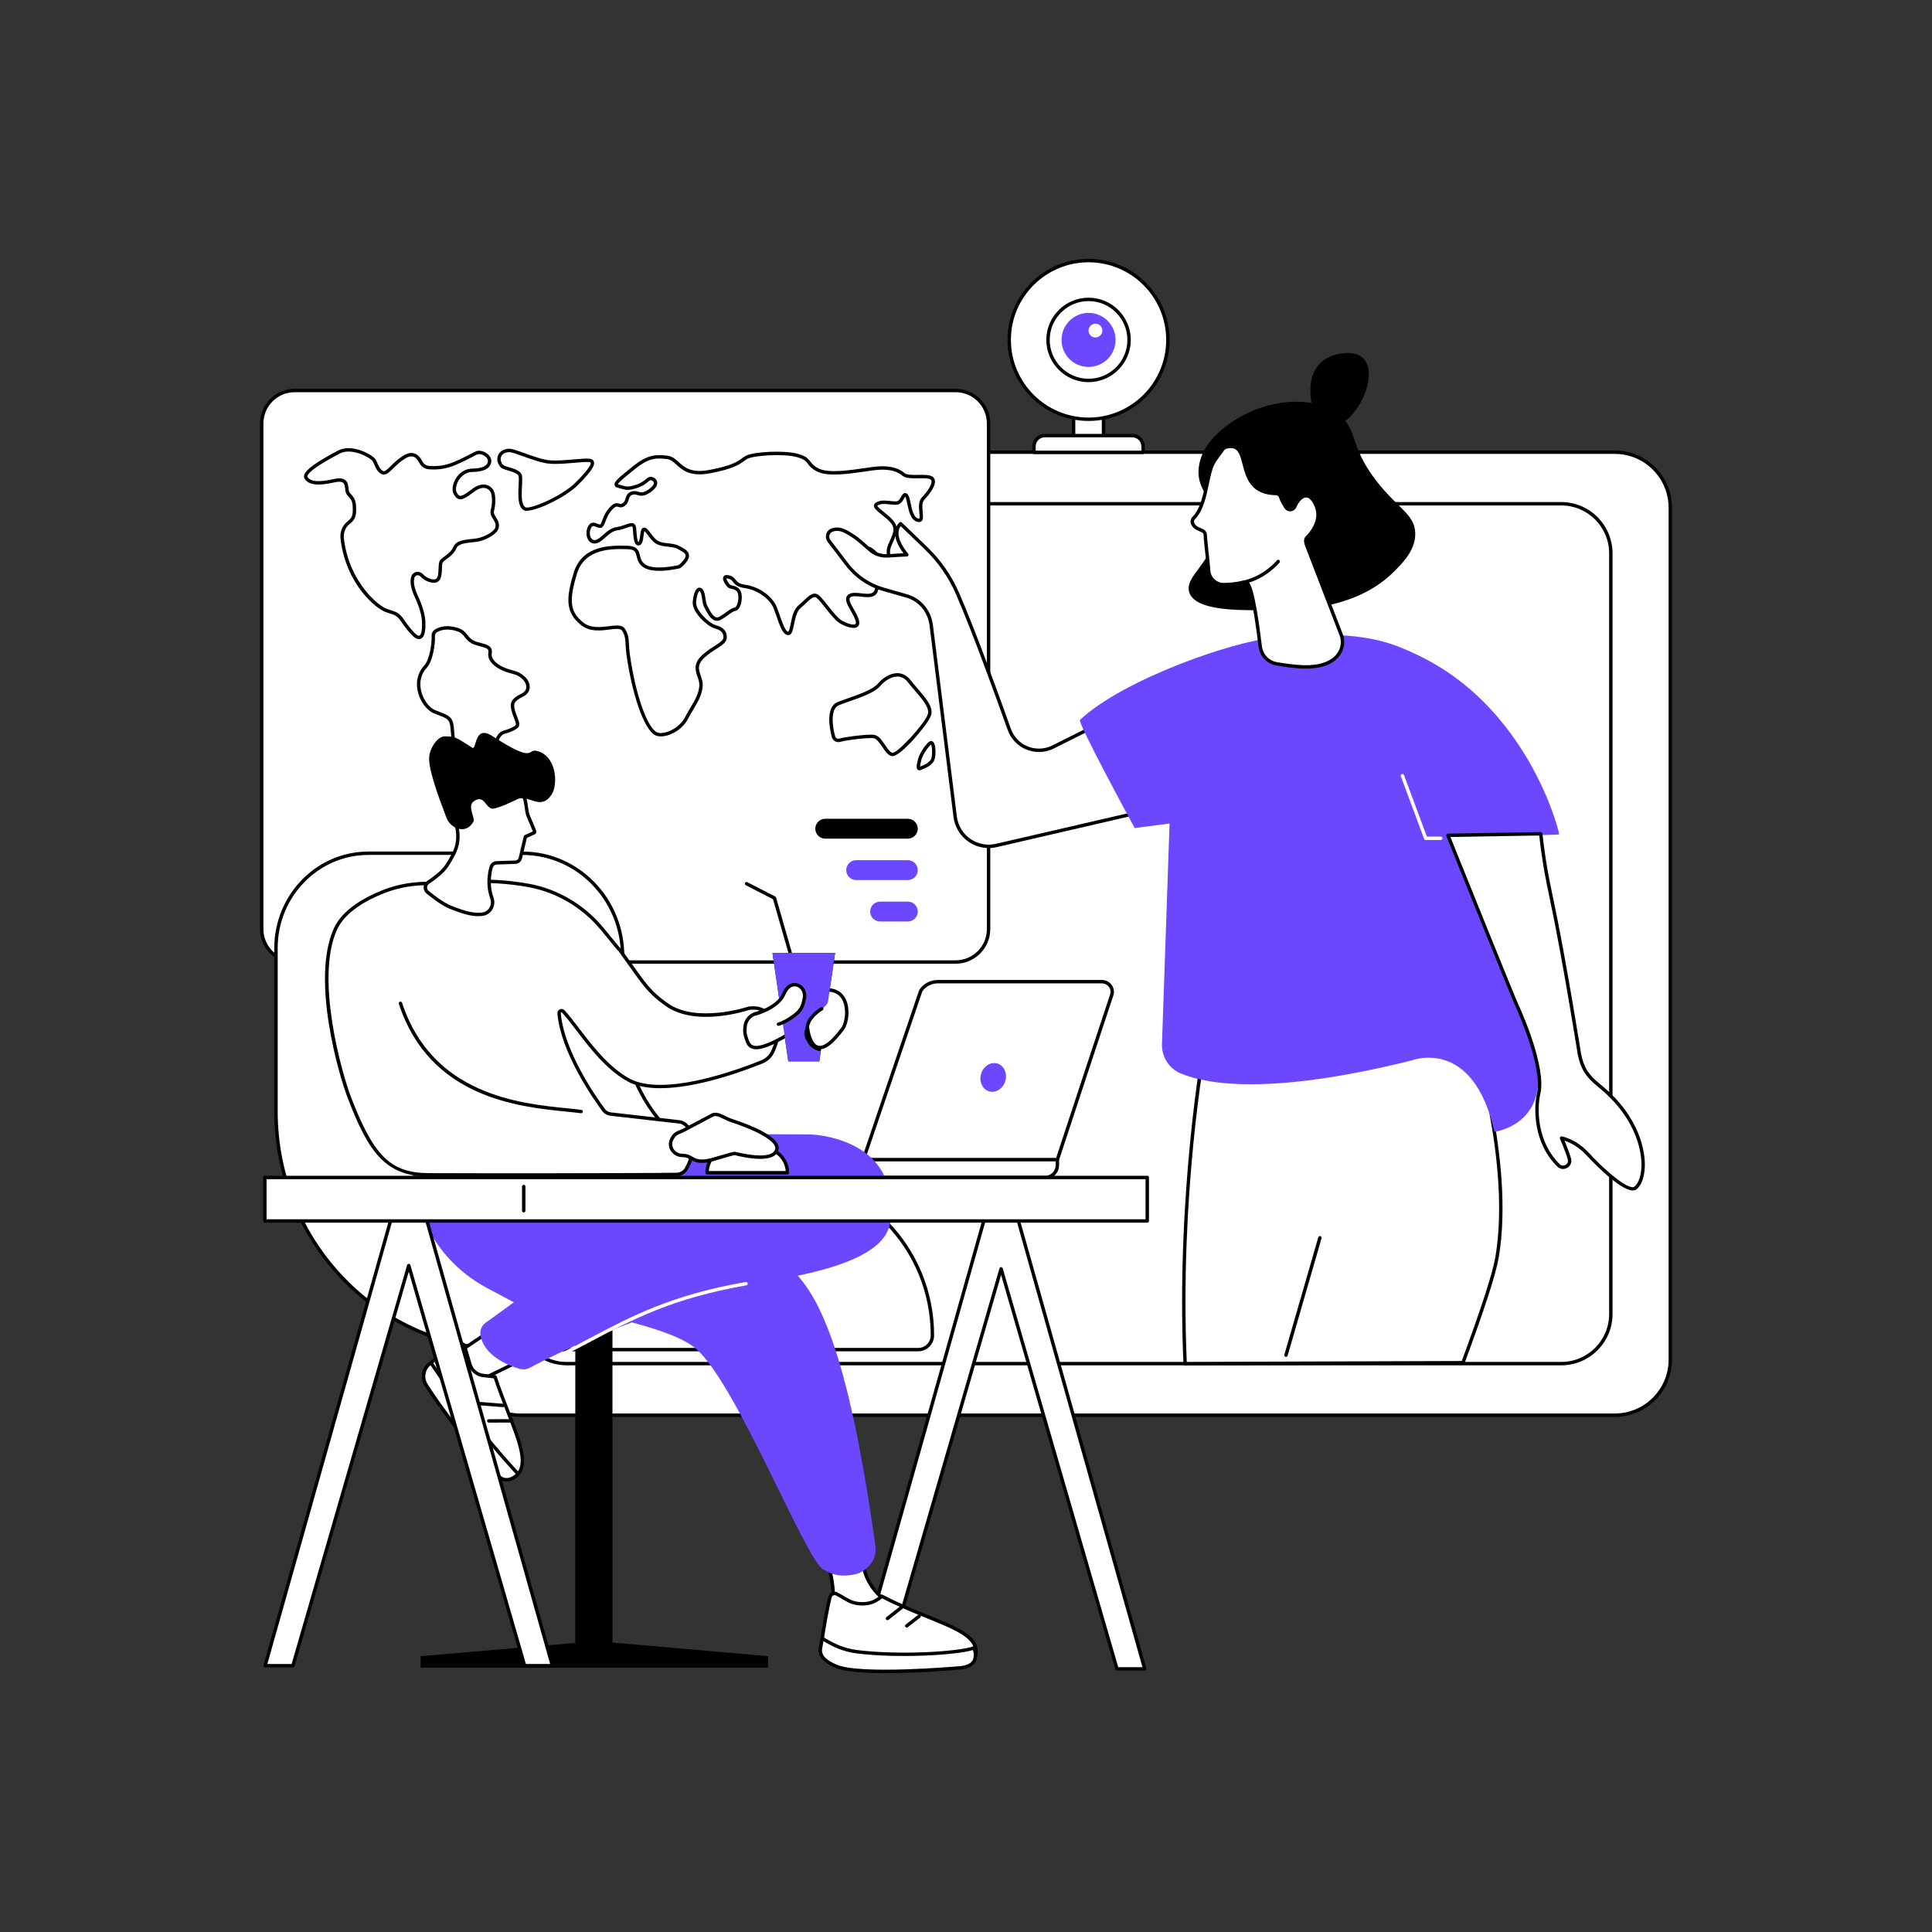 <svg version="1.2" xmlns="http://www.w3.org/2000/svg" viewBox="0 0 2500 2500" width="2500" height="2500">
	<rect x="0" y="0" width="2500" height="2500" fill="#333333" stroke="none"/>
	<style>
		.s0 { fill: #ffffff } 
		.s1 { fill: #000000 } 
		.s2 { fill: #6b48ff } 
	</style>
	<g id="_Artboards_">
	</g>
	<g id="Background">
	</g>
	<g id="Illustration">
		<g id="Online tutoring app and software 1 ">
			<g id="&lt;Group&gt;">
				<g id="&lt;Group&gt;">
					<g id="&lt;Group&gt;">
						<path id="&lt;Path&gt;" class="s0" d="m2089.53 1831.25h-1416.56c-39.67 0-71.83-32.16-71.83-71.83v-1102.45c0-39.67 32.16-71.83 71.83-71.83h1416.56c39.67 0 71.82 32.16 71.82 71.83v1102.45c0 39.67-32.15 71.83-71.82 71.83z"/>
						<path id="&lt;Compound Path&gt;" fill-rule="evenodd" class="s1" d="m2089.53 1833.45h-1416.56c-40.82 0-74.03-33.21-74.03-74.03v-1102.45c0-40.82 33.21-74.03 74.03-74.03h1416.56c40.82 0 74.02 33.21 74.02 74.03v1102.45c0 40.82-33.2 74.03-74.02 74.03zm-1416.56-1246.11c-38.39 0-69.63 31.24-69.63 69.63v1102.45c0 38.39 31.24 69.62 69.63 69.62h1416.56c38.39 0 69.62-31.23 69.62-69.62v-1102.45c0-38.39-31.23-69.63-69.62-69.63z"/>
					</g>
					<path id="&lt;Compound Path&gt;" fill-rule="evenodd" class="s1" d="m2020.28 1766.72h-1286.87c-36.57 0-66.33-29.75-66.33-66.33v-984.39c0-36.58 29.76-66.33 66.33-66.33h1286.87c36.58 0 66.33 29.75 66.33 66.33v984.39c0 36.58-29.75 66.33-66.33 66.33zm-1286.87-1112.65c-34.15 0-61.93 27.78-61.93 61.93v984.39c0 34.15 27.78 61.93 61.93 61.93h1286.87c34.15 0 61.93-27.78 61.93-61.93v-984.39c0-34.15-27.78-61.93-61.93-61.93z"/>
				</g>
				<g id="&lt;Group&gt;">
					<g id="&lt;Group&gt;">
						<path id="&lt;Path&gt;" class="s0" d="m1236.59 1244.85h-855.32c-23.54 0-42.62-19.08-42.62-42.63v-654.27c0-23.54 19.08-42.63 42.62-42.63h855.32c23.54 0 42.63 19.09 42.63 42.63v654.27c0 23.55-19.09 42.63-42.63 42.63z"/>
						<path id="&lt;Compound Path&gt;" fill-rule="evenodd" class="s1" d="m1236.59 1247.05h-855.32c-24.72 0-44.82-20.11-44.82-44.83v-654.27c0-24.72 20.1-44.83 44.82-44.83h855.32c24.72 0 44.83 20.11 44.83 44.83v654.27c0 24.72-20.11 44.83-44.83 44.83zm-855.32-739.53c-22.29 0-40.42 18.14-40.42 40.43v654.27c0 22.29 18.13 40.43 40.42 40.43h855.32c22.29 0 40.42-18.14 40.42-40.43v-654.27c0-22.29-18.13-40.43-40.42-40.43z"/>
					</g>
					<g id="&lt;Group&gt;">
						<g id="&lt;Group&gt;">
							<path id="&lt;Path&gt;" class="s2" d="m1187.59 1179.53c0 7.11-5.76 12.87-12.87 12.87h-35.85c-7.11 0-12.87-5.76-12.87-12.87 0-7.1 5.76-12.86 12.87-12.86h35.85c7.11 0 12.87 5.76 12.87 12.86z"/>
							<path id="&lt;Path&gt;" class="s2" d="m1187.59 1125.94c0 7.1-5.76 12.86-12.87 12.86h-66.84c-7.11 0-12.87-5.76-12.87-12.86 0-7.11 5.76-12.86 12.87-12.86h66.84c7.11 0 12.87 5.75 12.87 12.86z"/>
							<path id="&lt;Path&gt;" class="s1" d="m1187.59 1072.34c0 7.11-5.76 12.87-12.87 12.87h-106.87c-7.11 0-12.86-5.76-12.86-12.87 0-7.1 5.75-12.86 12.86-12.86h106.87c7.11 0 12.87 5.76 12.87 12.86z"/>
						</g>
					</g>
					<g id="&lt;Group&gt;">
						<path id="&lt;Compound Path&gt;" fill-rule="evenodd" class="s1" d="m622 1061.21c-3.35 0-7.08-2.03-9.29-4.07-5.59-5.19-15.78-26.58-20.62-39.63-3.77-10.15-6.31-41.44-7.99-62.15-0.51-6.19-0.94-11.54-1.28-14.61-1.08-9.86-4.41-11.15-15.45-15.42q-2.7-1.04-5.95-2.35c-9.5-3.89-18.11-15.71-20.93-28.75-2.74-12.66 0.36-24.53 8.73-33.41 6.43-6.81 9.82-28.41 9.21-37.52-0.25-3.77 1.68-7.28 5.05-9.16 5.87-3.29 15.84-6.18 29.95-1.3 6.06 2.1 8.83 5.56 11.5 8.91 2.14 2.66 4.15 5.18 7.94 7.15 2.71 1.41 6.14 2.27 9.45 3.11 7.02 1.77 15.76 3.98 14 13.04-1.75 8.95 9.63 18.21 27.67 22.51 11.63 2.78 20.43 10.91 21.39 19.78 0.65 6.01-2.42 11.11-8.43 14.01-13.26 6.4-12.32 10.48-10.75 17.24 0.64 2.77 1.79 5.72 2.9 8.57 2.26 5.78 4.21 10.78 1.62 13.88-3.43 4.13-14.32 7.66-17.87 8.58-3.61 0.93-7.88 5.7-8.7 13.98-0.97 9.8-14.69 34.18-23.13 44.9-6.79 8.63-3.77 15.7 2.85 31.2l1.69 3.97c3.58 8.47 3.63 14.01 0.13 16.46-1.09 0.76-2.36 1.08-3.69 1.08zm-56.37-243.23c-1.87 1.04-2.94 2.97-2.8 5.03 0.65 9.81-2.8 32.77-10.4 40.83-7.35 7.79-10.07 18.26-7.64 29.46 2.49 11.52 10.19 22.28 18.3 25.6q3.2 1.3 5.88 2.32c11.22 4.35 16.85 6.54 18.23 19.05 0.34 3.13 0.76 8.25 1.28 14.74 1.57 19.22 4.18 51.39 7.74 60.97 5.08 13.71 14.91 33.69 19.48 37.93 2.6 2.41 6.28 3.45 7.47 2.61 0.87-0.61 1.51-3.64-1.66-11.13l-1.68-3.96c-6.88-16.1-10.67-24.97-2.27-35.65 8.61-10.93 21.4-34.44 22.21-42.62 1.03-10.43 6.77-16.46 11.99-17.81 5.02-1.29 13.46-4.57 15.58-7.12 0.92-1.11-1.04-6.14-2.34-9.47-1.17-3-2.38-6.09-3.09-9.18-2-8.62-2.16-14.82 13.13-22.2 4.29-2.06 6.4-5.46 5.96-9.57-0.62-5.77-6.53-13.22-18.03-15.97-20.78-4.95-33.23-16.06-30.97-27.63 0.88-4.52-2.43-5.83-10.76-7.93-3.56-0.9-7.23-1.83-10.4-3.48-4.61-2.4-7.12-5.53-9.34-8.3-2.5-3.12-4.65-5.81-9.51-7.5-12.56-4.35-21.27-1.87-26.36 0.98z"/>
						<path id="&lt;Compound Path&gt;" fill-rule="evenodd" class="s1" d="m542.2 827.02q-2.24 0-4.87-1.54c-4.05-2.38-12.18-12.03-20.28-24.08q-0.22-0.17-0.46-0.44c-3.94-4.53-6.12-5.24-12.58-7.32-1.41-0.45-3.01-0.96-4.84-1.59-12.48-4.26-51.1-35.63-58.43-93.86-1.27-10.03 2.13-18.42 9.81-24.26 5.61-4.26 6.39-8.81 5.75-19.49-0.4-6.5-2.68-9.02-5.09-11.69-1.2-1.33-2.44-2.7-3.36-4.51-0.78-1.54-0.98-3.53-1.19-5.63-0.32-3.19-0.65-6.48-2.86-8.08-1.97-1.41-5.48-1.56-10.42-0.44-21.89 4.99-33.96 3.6-39.12-4.5-0.89-1.39-1.11-3.04-0.66-4.78 1.84-6.93 15.32-16.71 43.73-31.72 18.54-9.8 45.08 5.82 48.49 11.12 0.93 1.47 1.73 3.26 2.56 5.16 1.77 4.04 3.79 8.61 7.49 10.22 2.14 0.92 5.56-2.41 9.87-6.64 4.29-4.2 9.62-9.43 16.86-13.72 4.79-2.84 9.2-3.72 13.13-2.62 5.55 1.55 8.84 6.59 11.08 10.81 1.59 2.99 4.45 4.98 7.65 5.33 7.84 0.86 19.97 0.66 33.3-5.12 11.12-4.83 17.61-8.28 21.91-10.56 5.78-3.07 8.17-4.35 12.48-3.66 6.88 1.08 14.17 7.12 13.62 13.58-0.75 8.89-8.95 13.51-24.39 13.74-10.46 0.16-16.07 7.84-18 11.14-3.65 6.23-3.99 12.39-2.44 15.26 1.55 2.86 2.77 4.2 4.09 4.48 2.99 0.64 9.02-3.57 15.06-8.22 6.61-5.09 12.75-7.18 18.25-6.19 5.8 1.03 8.98 5.18 10.08 6.92 3.07 4.87 3.49 17.34 0.9 26.7q0 0 0 0.01c-0.82 2.96 0.43 5.21 2.54 8.61 2.36 3.81 5.29 8.54 2.97 15.33-1.59 4.66-10.55 11.64-22.8 15.25-3.3 0.98-7.23 1.38-11.39 1.8-8.6 0.88-17.5 1.79-20.08 7.8-2.87 6.66-8.22 10.58-12.51 13.73-2.46 1.8-4.78 3.5-5.36 4.94-0.57 1.41-0.68 4.44-0.79 7.37-0.25 6.55-0.53 13.97-5.23 17.05-6.03 3.96-17.37-0.98-22.06-6.25-1.5-1.68-3.37-2.41-5.12-2.03-1.5 0.34-2.67 1.46-3.13 3-1.67 5.64-0.29 13.32 4.11 22.81 6.44 13.86 9.81 25.75 10.03 35.35 0.28 11.79-1.38 18.33-5.22 20.59q-1.43 0.84-3.08 0.84zm-103.11-208.07q4.5 0 7.28 2.01c3.83 2.75 4.29 7.44 4.67 11.21 0.16 1.61 0.32 3.27 0.73 4.08 0.65 1.28 1.6 2.33 2.7 3.55 2.56 2.82 5.73 6.34 6.22 14.37 0.59 9.85 0.4 17.28-7.48 23.27-6.45 4.9-9.18 11.7-8.11 20.2 7.14 56.67 45.33 86.78 55.49 90.25 1.81 0.61 3.38 1.12 4.77 1.57 6.73 2.16 9.81 3.15 14.55 8.61 0.25 0.16 0.42 0.33 0.58 0.57 8.61 12.83 16.11 21.3 19.07 23.04q2.34 1.37 3.49 0.71c1.02-0.61 3.36-3.43 3.05-16.7-0.21-8.99-3.44-20.29-9.62-33.6-4.87-10.49-6.33-19.21-4.34-25.92 0.92-3.09 3.31-5.34 6.39-6.03 3.31-0.74 6.81 0.53 9.36 3.39 3.82 4.28 12.78 7.85 16.37 5.5 2.8-1.84 3.05-8.32 3.24-13.53 0.14-3.61 0.26-6.73 1.11-8.86 1.05-2.6 3.73-4.56 6.83-6.84 4.07-2.98 8.68-6.36 11.07-11.92 3.61-8.38 14.27-9.47 23.68-10.44 3.96-0.4 7.69-0.78 10.59-1.64 12.14-3.58 19.04-9.98 19.89-12.46 1.64-4.82-0.3-7.95-2.55-11.58-2.07-3.34-4.42-7.13-3.04-12.11 2.41-8.69 1.76-19.79-0.39-23.18-0.78-1.24-3.04-4.21-7.13-4.94-4.22-0.74-9.19 1.05-14.78 5.35-9.92 7.61-14.62 9.9-18.67 9.04-3.4-0.72-5.47-3.79-7.04-6.69-2.58-4.76-1.57-12.63 2.51-19.59 4.87-8.32 12.79-13.17 21.74-13.31 12.79-0.19 19.54-3.46 20.07-9.71 0.3-3.57-4.71-8.04-9.92-8.86-2.76-0.44-4.05 0.18-9.74 3.2-4.35 2.31-10.93 5.81-22.21 10.7-14.21 6.17-27.17 6.38-35.54 5.47-4.65-0.51-8.78-3.37-11.06-7.64-1.83-3.45-4.44-7.54-8.38-8.65-2.72-0.75-5.98-0.02-9.7 2.18-6.77 4.02-11.9 9.04-16.02 13.07-5.49 5.39-9.83 9.66-14.71 7.53-5.28-2.29-7.76-7.94-9.76-12.48-0.76-1.74-1.49-3.38-2.24-4.55-2.56-3.99-26.73-18.06-42.73-9.61-26.12 13.8-40.09 23.54-41.52 28.96-0.19 0.7-0.04 1.05 0.11 1.28 3.96 6.21 14.9 7.03 34.43 2.59q3.74-0.86 6.69-0.86zm198.11 41.29h0.02z"/>
						<path id="&lt;Compound Path&gt;" fill-rule="evenodd" class="s1" d="m681.46 660.97q-2.15 0-3.39-0.62c-8.42-4.28-7.63-19.69-7-32.07 0.28-5.44 0.57-11.06-0.23-12.78-1.45-3.1-8.39-5.16-13.45-6.66-3.66-1.09-6.82-2.03-8.59-3.36-1.41-1.06-2.7-2.81-3.96-5.35-1.62-3.26-1.83-7.09-0.58-10.48 1.23-3.33 3.67-5.92 6.88-7.28 3.18-1.36 6.21-1.92 9-1.66 3.74 0.35 10.27 2.7 18.55 5.67 10.33 3.7 23.18 8.32 32.03 9.19 8.98 0.89 21.04-0.16 31.69-1.08 7.96-0.69 14.84-1.29 19.47-1.03 3.48 0.19 5.68 1.44 6.55 3.72 1.41 3.7-0.1 9.94-20.53 30.33-16.47 16.45-53.24 33.46-66.44 33.46zm-28.59-74.56c-2.08 0.89-3.68 2.58-4.48 4.76-0.84 2.27-0.69 4.82 0.39 7.01 1.16 2.34 2.09 3.35 2.67 3.78 1.13 0.86 4.22 1.77 7.2 2.66 6.51 1.93 13.88 4.12 16.17 9.02 1.21 2.58 1.04 7.33 0.65 14.86-0.54 10.53-1.28 24.94 4.59 27.93 5.66 2.91 46.56-13.88 64.74-32.03 19.15-19.12 20.03-24.31 19.51-25.65-0.17-0.47-1.2-0.81-2.67-0.89-4.33-0.22-11.38 0.37-18.85 1.02-10.84 0.93-23.12 2-32.5 1.07-9.39-0.92-21.98-5.44-33.09-9.43-7.35-2.64-14.28-5.13-17.47-5.42-2.05-0.2-4.36 0.25-6.86 1.31z"/>
						<path id="&lt;Compound Path&gt;" fill-rule="evenodd" class="s1" d="m1189.68 996.81c-0.97 0-1.65-0.39-2.05-0.72-2.05-1.67-1.94-5.38 0.43-14.18 2.26-8.36 12.1-22.84 16.67-23.07 0.95-0.02 2.72 0.25 3.99 2.78 2.69 5.35 2.5 20.19-1.11 24.55-4.71 5.72-9.93 7.73-13.37 9.06-0.92 0.36-1.75 0.68-2.44 1.02-0.81 0.41-1.52 0.56-2.12 0.56zm15.07-33.36c-2.67 1.87-10.41 12.09-12.44 19.6-1.39 5.16-1.71 7.7-1.74 8.92q0.98-0.42 2.08-0.84c3.38-1.31 7.58-2.93 11.57-7.76 2.52-3.04 2.36-17.04 0.53-19.92z"/>
						<path id="&lt;Compound Path&gt;" fill-rule="evenodd" class="s1" d="m855.02 952.89c-2.53 0-4.77-0.41-6.58-1.24-16.25-7.48-31.29-58.07-37.75-104.17-0.75-5.34-0.97-9.58-1.17-13.32-0.38-7.21-0.64-11.98-4.55-18.12-2.04-3.19-8.71-2.35-16.44-1.38-11.27 1.41-25.29 3.17-36.37-5.6-20.81-16.47-19.75-35-9.82-67.86 11.04-36.56 49.1-35.53 69.55-34.96 13.15 0.36 14.69 6.56 16.18 12.55 1.01 4.06 2.05 8.26 6.95 11.61 11.31 7.72 39.2 1.72 43.29 0.79 7.71-6.67 9.08-10.49 8.86-12.53-0.3-2.87-4.12-4.94-7.81-6.93q-1.08-0.57-2.1-1.15c-3.81-2.16-8.3-2.65-13.07-3.17-4.48-0.49-9.11-1-13.45-2.95-5.23-2.35-9.14-7.62-12.29-11.85-1.4-1.87-3.41-4.58-4.57-5.36-0.51 1.24-0.9 4.29-1.14 6.22-0.68 5.41-1.39 11.01-5.22 12.12-1.41 0.41-2.75 0.2-3.89-0.58-3.36-2.33-3.91-9.52-4.54-17.85q-0.13-1.63-0.26-3.24c-0.11-1.3-0.41-2.23-0.79-2.48-0.99-0.63-4.37 0.57-7.34 1.63-3.28 1.17-7.35 2.63-11.74 3.18-5.98 0.74-10.85 5.03-15.55 9.17-4.09 3.6-7.96 7-12.34 7.75-3.74 0.65-7.21-0.81-9.5-3.98-3.41-4.74-3.62-12.43-0.49-18.28 3.57-6.67 8.96-4.46 12.19-3.13 2.71 1.11 3.26 1.13 3.64 0.63 1.09-1.45 1.83-3.46 2.69-5.79 1.66-4.5 3.73-10.11 9.65-16.39 5.55-5.89 8.78-5.52 12.11-4.51 1.6 0.48 2.48 0.75 4.39-0.63 2.41-1.74 3.05-3.85 3.79-6.3 0.91-3.04 2.05-6.83 7.3-8.68 3.68-1.31 6.48-0.52 8.94 0.18 3.41 0.96 6.62 1.87 13.4-2.89 4.79-3.37 7.3-6.63 6.88-8.94-0.3-1.65-2.08-2.66-3.51-3.03-1.11-0.29-1.95 0.32-4.29 2.25-2.7 2.22-6.78 5.59-14.19 7.92-10.93 3.45-14.33 2.46-19.48 0.94-1.39-0.4-2.81-0.82-4.6-1.21q-4.02-0.89-4.67-3.62c-1.04-4.43 5.5-9.68 19.83-21.19l3.91-3.14c19.09-15.39 29.66-15.43 44.8-13.67 5.99 0.7 10.02 4.34 14.29 8.19 7.61 6.88 16.23 14.66 39.81 10.2 28.87-5.46 35.95-10.58 41.64-14.69 1.78-1.29 3.46-2.5 5.61-3.64 9.9-5.27 49.14-7.49 67.38-2.47 10.79 2.97 13.44 6.47 16.23 10.17 2.06 2.73 4.19 5.55 10.56 8.76 12.66 6.39 40.17 2.34 60.26-0.61 3.18-0.47 6.22-0.91 9.06-1.3 18.97-2.6 32.62-0.02 41.75 7.85 2.96 2.56 11 2.44 18.09 2.32 7.35-0.12 14.3-0.23 18.03 2.28 1.86 1.24 2.98 3.11 3.23 5.38 0.91 8.13-9.29 19.88-13.72 24.55-3.28 3.46-2.64 10.08-2.08 15.91 0.52 5.42 0.93 9.7-1.68 11.87q-2.08 1.72-5.66 0.69c-8.18-2.35-10.63-13.83-12.59-23.05-0.79-3.71-1.77-8.3-2.79-9.49-0.41 0.55-0.96 1.56-1.36 2.28-1.8 3.27-4.52 8.2-10.29 8.28-2.81 0.04-5.62-0.26-8.35-0.54-5.68-0.6-11.04-1.16-15.33 1.28-0.54 0.3-0.65 0.51-0.65 0.51-0.05 1.35 4.93 5.32 8.23 7.94 3.82 3.05 8.14 6.5 11.6 10.37 8.77 9.86 5.22 17.85 0.72 27.98-0.84 1.89-1.74 3.9-2.63 6.07-2.98 7.28-0.95 13.4 0.53 17.87 0.98 2.96 1.69 5.1 0.58 6.89-0.41 0.65-1.24 1.48-2.88 1.71-4.09 0.53-8.44-3.78-15.2-10.88-3.55-3.74-7.22-7.6-10.3-9.59q-2.29-1.49-3.27-0.36c-1.68 1.94-1.4 8.11 2.86 12.97 8.46 9.65 14.96 26.85 10.33 39.72-3.27 9.08-13.54 7.91-21.8 6.97-5.21-0.59-10.59-1.21-13.34 0.59-3.29 2.13-0.71 7.21 3.92 15.32 2.71 4.74 5.51 9.64 6.8 14.51 1.32 5-0.35 7.46-1.99 8.65-5.56 4.01-18.34-1.8-23.65-5.25-5.08-3.3-11.49-11.36-17.69-19.16-3.94-4.97-7.67-9.66-10.53-12.42-3.76-3.63-6.75-1.41-14.35 5.86-2.13 2.03-4.55 4.35-7.2 6.52-5.09 4.17-6.98 13.54-8.51 21.06-1.64 8.07-2.92 14.52-7.98 14.02-6.54-0.56-10.38-11.66-14.82-24.51-1.14-3.29-2.32-6.69-3.49-9.69-4.92-12.62-21.14-24.24-36.93-26.47-10.76-1.52-13.55-5.18-15.8-8.13-1.47-1.92-2.52-3.31-5.85-4.16-1.6-0.41-2.38-0.38-2.7-0.33 0 1.04 1.31 4.02 4.01 7.42 0.92 1.16 2.02 1.43 4.04 1.85 2.48 0.51 5.56 1.15 8.66 4.42 3.86 4.07 3.88 13.18 1.93 19.69-1.43 4.79-3.81 7.8-6.7 8.48-3.22 0.75-5.54 2.43-9.05 4.97-2.37 1.71-5.32 3.84-9.37 6.28-2.73 1.65-5.46 2.1-8.11 1.35-5.97-1.69-9.7-8.88-12.42-14.14-0.58-1.12-1.09-2.12-1.55-2.88-1.68-2.81-2.3-6.95-2.9-10.96-0.57-3.81-1.21-8.13-2.72-9.72-0.35-0.36-0.58-0.46-0.63-0.47-0.8 0.14-3.35 3.73-4.37 14.03-1.09 11.04 17.06 27.47 24.24 29.71 6.8 2.11 15.27 4.75 15.52 15.97 0.15 6.4-6.07 10.36-13.94 15.37-5.57 3.55-11.88 7.56-17.15 13.21-7.31 7.83-5.15 14.16-2.64 21.49 1.4 4.1 2.85 8.33 2.52 12.9-0.81 11.43-5.92 20.04-11.84 30.01-2.34 3.94-4.76 8.01-7.18 12.67-7.71 14.79-24.18 22.73-35.29 22.73zm-56.75-143.5c4.6 0 8.3 0.97 10.41 4.29 4.54 7.11 4.83 12.62 5.24 20.25 0.19 3.65 0.41 7.78 1.13 12.94 7.22 51.53 22.37 94.86 35.23 100.78 7.88 3.63 28.03-3.99 36.12-19.53 2.49-4.76 4.93-8.89 7.3-12.87 5.87-9.89 10.5-17.69 11.24-28.08 0.26-3.68-0.98-7.31-2.3-11.16-2.59-7.58-5.52-16.17 3.59-25.92 5.66-6.06 12.22-10.23 18-13.92 6.71-4.27 12-7.64 11.91-11.57-0.17-7.51-4.81-9.49-12.43-11.86-8.4-2.62-28.69-20.39-27.31-34.34 0.58-5.89 2.31-16.04 7.32-17.76 1.05-0.36 3.13-0.63 5.25 1.6 2.46 2.6 3.15 7.22 3.89 12.1 0.53 3.59 1.08 7.29 2.32 9.35 0.49 0.83 1.05 1.9 1.68 3.12 2.22 4.28 5.57 10.76 9.7 11.93 1.46 0.41 2.98 0.12 4.65-0.89 3.89-2.34 6.76-4.41 9.06-6.08 3.8-2.74 6.55-4.73 10.63-5.69 0.99-0.23 2.46-2.01 3.49-5.45 1.75-5.85 1.32-13.05-0.92-15.4-2.15-2.27-4.19-2.69-6.35-3.14-2.18-0.45-4.64-0.96-6.6-3.43-2.57-3.23-6.53-9.18-4.27-12.65 1.87-2.89 6.11-1.79 7.51-1.44 4.8 1.24 6.63 3.64 8.25 5.76 2.03 2.66 3.94 5.17 12.92 6.44 17.5 2.47 34.87 15.04 40.41 29.23 1.2 3.08 2.4 6.52 3.55 9.85 3.1 8.97 7.34 21.25 11.03 21.56 1.26-0.47 2.54-6.75 3.3-10.5 1.66-8.21 3.73-18.43 10.03-23.6 2.52-2.06 4.77-4.21 6.95-6.3 6.85-6.55 13.32-12.73 20.45-5.83 3.07 2.96 6.88 7.76 10.92 12.84 5.7 7.17 12.16 15.3 16.63 18.21 6.24 4.04 15.95 7.34 18.68 5.37 0.94-0.69 0.69-2.53 0.31-3.95-1.13-4.32-3.79-8.97-6.36-13.46-4.68-8.18-9.51-16.64-2.5-21.2 4.08-2.65 9.98-1.97 16.23-1.26 9.11 1.04 15.22 1.32 17.17-4.09 4.31-11.98-2.96-27.87-9.5-35.33-5.66-6.46-6.07-15.07-2.88-18.75 2.19-2.53 5.55-2.69 9-0.45 3.51 2.28 7.36 6.33 11.09 10.24 3.49 3.67 8.65 9.1 10.98 9.54-0.15-0.73-0.53-1.87-0.84-2.83-1.51-4.54-4.03-12.14-0.43-20.92 0.91-2.22 1.82-4.27 2.67-6.2 4.45-10.01 6.91-15.53 0.02-23.26-3.2-3.6-7.37-6.92-11.05-9.85-5.89-4.7-10.15-8.09-9.87-11.77 0.09-1.11 0.66-2.71 2.85-3.96 5.52-3.14 11.84-2.48 17.97-1.83 2.6 0.27 5.28 0.55 7.82 0.52 2.99-0.04 4.58-2.51 6.5-6 1.3-2.36 2.42-4.39 4.57-4.75q1.82-0.29 3.49 1.21c2.12 1.91 3.01 6.13 4.25 11.96 1.72 8.07 3.86 18.11 9.5 19.73 1.13 0.32 1.58 0.2 1.64 0.15 0.82-0.68 0.37-5.3 0.11-8.05-0.62-6.44-1.39-14.45 3.26-19.36 7.97-8.41 13.01-16.87 12.55-21.04-0.11-1-0.52-1.69-1.31-2.22-2.59-1.74-9.16-1.64-15.51-1.53-8.26 0.14-16.8 0.27-21.04-3.39-8.11-7-20.63-9.24-38.28-6.82-2.82 0.38-5.85 0.83-9.01 1.3-21.82 3.2-48.98 7.2-62.88 0.18-7.28-3.67-9.84-7.06-12.09-10.04-2.53-3.35-4.54-6-13.89-8.58-17.84-4.91-56.05-2.19-64.14 2.11-1.88 1-3.44 2.13-5.1 3.33-6.05 4.36-13.57 9.8-43.4 15.44-25.72 4.87-35.62-4.07-43.58-11.25-4.05-3.66-7.26-6.55-11.84-7.09-14.38-1.66-23.39-1.9-41.54 12.73l-3.91 3.14c-8.7 6.99-17.69 14.2-18.27 16.65 0.18 0.1 0.56 0.27 1.29 0.43 1.94 0.42 3.51 0.88 4.89 1.29 4.69 1.38 7.27 2.13 16.93-0.92 6.59-2.07 10.12-4.99 12.71-7.12 2.59-2.14 4.83-3.98 8.19-3.11 2.82 0.72 6.07 2.81 6.74 6.5 0.77 4.25-2.14 8.74-8.68 13.33-8.49 5.97-13.28 4.61-17.13 3.53-2.19-0.62-3.91-1.11-6.27-0.27-3.15 1.11-3.71 2.98-4.56 5.8-0.8 2.67-1.8 5.99-5.42 8.6-3.68 2.66-6.32 1.86-8.24 1.27-1.96-0.59-3.51-1.06-7.64 3.32-5.3 5.63-7.2 10.76-8.72 14.89-0.98 2.65-1.82 4.95-3.3 6.91-2.55 3.39-6.33 1.83-8.84 0.8-3.73-1.54-5.07-1.78-6.63 1.13-2.34 4.38-2.26 10.24 0.18 13.63q1.99 2.76 5.19 2.22c3.15-0.54 6.56-3.54 10.17-6.71 4.96-4.37 10.59-9.33 17.92-10.24 3.9-0.49 7.57-1.8 10.8-2.95 4.69-1.67 8.39-3 11.2-1.19 1.64 1.06 2.56 2.96 2.8 5.81q0.13 1.63 0.25 3.27c0.37 4.82 1.05 13.77 2.68 14.58 1.23-0.59 1.9-5.92 2.22-8.49 0.57-4.46 1.01-7.99 3.02-9.53 0.77-0.59 1.68-0.82 2.65-0.69 2.81 0.4 5.08 3.44 7.94 7.3 2.85 3.82 6.38 8.57 10.56 10.45 3.71 1.67 7.8 2.12 12.13 2.59 5 0.55 10.17 1.12 14.76 3.72q0.99 0.56 2.02 1.11c4.47 2.41 9.55 5.15 10.1 10.33 0.5 4.68-2.93 9.98-10.78 16.69q-0.4 0.34-0.91 0.46c-1.36 0.34-33.56 8.08-47.32-1.31-6.29-4.29-7.65-9.77-8.75-14.18-1.38-5.58-2.22-8.95-11.86-9.21-19.42-0.53-55.31-1.51-65.38 31.83-10.69 35.4-8.82 49.56 8.34 63.14 9.63 7.62 22.64 5.99 33.1 4.68 3.69-0.46 7.19-0.9 10.28-0.9zm81.07-76.18h0.02z"/>
						<path id="&lt;Compound Path&gt;" fill-rule="evenodd" class="s1" d="m1155.12 978.43c-5.34 0-9.26-5.77-13.41-11.87-3.55-5.22-7.58-11.13-11.68-11.4-9.67-0.63-35.53 2.67-41.97 4.63-7.23 2.19-10.72-3.12-11.46-5.35q-0.01-0.03-0.02-0.07c-0.47-1.57-11.29-38.54 7.5-45.98 4.17-1.65 8.82-3.28 13.73-5.01 14.82-5.2 31.62-11.11 38.16-18.8 5.59-6.58 15.09-13.52 25.18-13.52q0.24 0 0.48 0c6.41 0.14 12.13 3.24 16.55 8.94 2.75 3.54 5.92 7.2 8.98 10.74 10.84 12.52 21.08 24.34 17.59 34.93-3.94 12-38.94 52.6-49.52 52.76q-0.05 0-0.11 0zm-27.85-27.75q1.69 0 3.04 0.08c6.25 0.41 10.72 6.98 15.03 13.33 3.33 4.88 6.77 9.94 9.79 9.94q0.02 0 0.04 0c7.09-0.11 41.47-37.76 45.4-49.74 2.71-8.22-7.18-19.63-16.73-30.67-3.11-3.58-6.31-7.29-9.14-10.92-3.63-4.69-8.06-7.12-13.16-7.24q-0.2 0-0.39 0c-8.6 0-17.11 6.41-21.83 11.97-7.3 8.6-24.7 14.71-40.05 20.1-4.87 1.72-9.48 3.34-13.57 4.95-12.47 4.94-7.8 30.91-4.92 40.58 0.35 0.96 1.78 3.8 6 2.52 6.26-1.9 28.8-4.9 40.49-4.9z"/>
					</g>
				</g>
				<g id="&lt;Group&gt;">
					<g id="&lt;Group&gt;">
						<path id="&lt;Path&gt;" class="s0" d="m1427.93 575.02h-38.7v-42.89h38.7z"/>
						<path id="&lt;Compound Path&gt;" fill-rule="evenodd" class="s1" d="m1427.93 577.22h-38.7c-1.22 0-2.2-0.99-2.2-2.2v-42.89c0-1.22 0.98-2.2 2.2-2.2h38.7c1.21 0 2.2 0.98 2.2 2.2v42.89c0 1.21-0.99 2.2-2.2 2.2zm-36.5-4.4h34.3v-38.49h-34.3z"/>
					</g>
					<g id="&lt;Group&gt;">
						<g id="&lt;Group&gt;">
							<path id="&lt;Path&gt;" class="s0" d="m1511.23 439.86c0 56.69-45.96 102.65-102.65 102.65-56.7 0-102.66-45.96-102.66-102.65 0-56.7 45.96-102.66 102.66-102.66 56.69 0 102.65 45.96 102.65 102.66z"/>
							<path id="&lt;Compound Path&gt;" fill-rule="evenodd" class="s1" d="m1408.58 544.71c-57.82 0-104.86-47.04-104.86-104.85 0-57.82 47.04-104.86 104.86-104.86 57.81 0 104.85 47.04 104.85 104.86 0 57.81-47.04 104.85-104.85 104.85zm0-205.31c-55.39 0-100.46 45.07-100.46 100.46 0 55.39 45.07 100.45 100.46 100.45 55.39 0 100.45-45.06 100.45-100.45 0-55.39-45.06-100.46-100.45-100.46z"/>
						</g>
						<g id="&lt;Group&gt;">
							<path id="&lt;Path&gt;" class="s0" d="m1461.03 439.86c0 28.96-23.49 52.45-52.45 52.45-28.97 0-52.45-23.49-52.45-52.45 0-28.97 23.48-52.45 52.45-52.45 28.96 0 52.45 23.48 52.45 52.45z"/>
							<path id="&lt;Compound Path&gt;" fill-rule="evenodd" class="s1" d="m1408.58 494.51c-30.14 0-54.65-24.52-54.65-54.65 0-30.14 24.51-54.65 54.65-54.65 30.13 0 54.65 24.51 54.65 54.65 0 30.13-24.52 54.65-54.65 54.65zm0-104.9c-27.71 0-50.25 22.54-50.25 50.25 0 27.7 22.54 50.25 50.25 50.25 27.7 0 50.25-22.55 50.25-50.25 0-27.71-22.55-50.25-50.25-50.25z"/>
						</g>
						<path id="&lt;Path&gt;" class="s2" d="m1443.54 439.86c0 19.31-15.65 34.96-34.96 34.96-19.31 0-34.97-15.65-34.97-34.96 0-19.31 15.66-34.97 34.97-34.97 19.31 0 34.96 15.66 34.96 34.97z"/>
						<path id="&lt;Path&gt;" class="s0" d="m1426.41 427.75c0 4.93-3.99 8.92-8.92 8.92-4.92 0-8.91-3.99-8.91-8.92 0-4.92 3.99-8.91 8.91-8.91 4.93 0 8.92 3.99 8.92 8.91z"/>
					</g>
					<g id="&lt;Group&gt;">
						<path id="&lt;Path&gt;" class="s0" d="m1479.17 585.33h-141.19v-7.68c0-7.72 6.26-13.97 13.98-13.97h113.24c7.72 0 13.97 6.25 13.97 13.97z"/>
						<path id="&lt;Compound Path&gt;" fill-rule="evenodd" class="s1" d="m1479.17 587.53h-141.19c-1.22 0-2.2-0.99-2.2-2.2v-7.68c0-8.92 7.26-16.18 16.18-16.18h113.24c8.92 0 16.18 7.26 16.18 16.18v7.68c0 1.21-0.99 2.2-2.21 2.2zm-138.99-4.4h136.79v-5.48c0-6.49-5.28-11.77-11.77-11.77h-113.24c-6.5 0-11.78 5.28-11.78 11.77z"/>
					</g>
				</g>
				<g id="&lt;Group&gt;">
					<g id="&lt;Group&gt;">
						<g id="&lt;Group&gt;">
							<path id="&lt;Path&gt;" class="s0" d="m1893.08 1763.34c23-62.4 40.1-112.76 44.13-136.64 21.6-127.92-35.05-296.21-35.05-296.21l-136.54-10.81-15.68 26.61-188.73-3.08c-3.01 5.71-37.49 202.15-27.63 421.31z"/>
							<path id="&lt;Compound Path&gt;" fill-rule="evenodd" class="s1" d="m1533.58 1766.72c-1.18 0-2.15-0.92-2.2-2.1-9.65-214.54 23.95-414.97 27.88-422.44 0.39-0.73 1.18-1.21 1.99-1.17l187.45 3.06 15.03-25.5c0.42-0.73 1.23-1.14 2.07-1.08l136.54 10.81c0.88 0.07 1.63 0.66 1.91 1.49 0.57 1.69 56.58 170.28 35.13 297.27-3.62 21.43-17.67 64.97-44.23 137.04-0.32 0.86-1.14 1.44-2.06 1.44l-359.51 1.18q0 0 0 0zm29.22-421.29c-4.41 17.53-36.37 205.29-27.12 416.89l355.86-1.18c26.13-70.95 39.95-113.8 43.5-134.81 20.23-119.82-29.21-277.4-34.51-293.76l-133.71-10.58-14.98 25.42c-0.41 0.68-1.14 1.05-1.94 1.08zm330.28 417.91h0.02z"/>
						</g>
						<path id="&lt;Path&gt;" class="s1" d="m1664.06 1755.81q-0.3 0-0.61-0.09c-1.16-0.33-1.84-1.55-1.5-2.72l43.89-151.93c0.33-1.16 1.55-1.84 2.72-1.5 1.17 0.34 1.84 1.56 1.51 2.72l-43.89 151.93c-0.28 0.96-1.16 1.59-2.12 1.59z"/>
					</g>
					<g id="&lt;Group&gt;">
						<g id="&lt;Group&gt;">
							<path id="&lt;Path&gt;" class="s0" d="m1197.8 708.85l-32.45-31.2c0 0-15.25 12.01 8.1 40.22-6.37 0.22-13 0.65-23.65 1.4-8.58 0.6-17.09-1.63-23.61-7.41-7.59-6.73-17.03-14.9-20.53-17.11-6.21-3.92-14.33-10.13-22.68-10.02-1.97 0.03-3.94 0.42-5.79 0.99-6.01 1.87-8.25 9.22-4.43 14.22l22.91 30.03c12.09 15.84 28.75 27.27 47.56 32.62l29.99 8.53c17.12 4.88 29.69 19.96 31.81 38.19l30.96 247.54c3.27 26.15 28.75 43.49 54.27 36.94l254.84-58.95-9.86-154.45-173.8 86.77c-21.75 10.04-47.42-0.76-55.44-23.34-17.19-48.4-45.91-127.37-66.94-175.76-9.68-22.28-23.75-42.37-41.26-59.21z"/>
							<path id="&lt;Compound Path&gt;" fill-rule="evenodd" class="s1" d="m1279.41 1097.37c-9.13 0-18.17-2.73-25.87-7.97-10.91-7.42-18.1-19.19-19.73-32.28l-30.96-247.54c-2.03-17.43-13.9-31.69-30.23-36.34l-30-8.54c-19.4-5.52-36.24-17.07-48.7-33.39l-22.91-30.04c-2.25-2.95-2.92-6.82-1.79-10.37 1.13-3.53 3.8-6.19 7.32-7.28q3.36-1.04 6.4-1.09c7.92-0.1 15.27 4.74 21.22 8.63q1.39 0.91 2.67 1.73c2.92 1.84 9.92 7.66 20.82 17.32 5.67 5.02 13.47 7.46 21.99 6.86 8.37-0.58 14.24-0.97 19.4-1.22-7.95-10.53-11.54-20.04-10.65-28.32 0.82-7.77 5.4-11.46 5.6-11.61 0.86-0.68 2.09-0.62 2.88 0.14l32.46 31.21c17.91 17.22 31.95 37.37 41.75 59.91 21.45 49.36 51.18 131.4 67 175.91 3.61 10.18 11.39 18.42 21.35 22.61 9.95 4.18 21.28 3.99 31.09-0.54l173.74-86.73c0.66-0.33 1.44-0.31 2.08 0.06 0.64 0.36 1.05 1.03 1.1 1.76l9.86 154.45c0.07 1.07-0.65 2.04-1.7 2.28l-254.84 58.96c-3.74 0.96-7.56 1.43-11.35 1.43zm-196.21-410.44q-0.1 0-0.19 0-2.41 0.04-5.17 0.89c-2.13 0.66-3.74 2.27-4.43 4.42-0.7 2.21-0.3 4.53 1.1 6.37l22.91 30.03c11.88 15.56 27.93 26.57 46.41 31.83l29.99 8.54c18.05 5.14 31.16 20.85 33.4 40.04l30.95 247.52c1.48 11.84 7.99 22.48 17.85 29.19 9.86 6.71 22.13 8.87 33.7 5.9l253.07-58.55-9.53-149.26-170.83 85.28c-10.99 5.07-23.62 5.29-34.71 0.62-11.09-4.67-19.76-13.85-23.79-25.19-15.8-44.45-45.49-126.38-66.89-175.63-9.56-22-23.27-41.68-40.76-58.49l-30.84-29.65c-1.03 1.38-2.35 3.79-2.69 7.36-0.76 7.81 3.52 17.6 12.4 28.32 0.53 0.65 0.65 1.54 0.31 2.31-0.35 0.76-1.1 1.26-1.93 1.29-6.26 0.22-12.85 0.64-23.58 1.39-9.72 0.68-18.66-2.14-25.22-7.96-13.35-11.83-18.38-15.71-20.25-16.89q-1.31-0.83-2.73-1.77c-5.39-3.53-12.09-7.91-18.55-7.91z"/>
						</g>
						<path id="&lt;Path&gt;" class="s2" d="m1921.29 967.6c-10.59-57.98-32.45-97.29-106.9-128.88-40.77-17.3-90.5-20.98-165.63-13.75-54.99 5.29-195.37 54.23-251.26 106.56-3.59 3.36 70.8 139.99 70.8 139.99l45.11-5.88-9.83 285.36c-0.57 16.54 9.13 31.74 24.42 38.08 35.77 14.83 118.17 27.95 297.94-16.69 0 0 80.18-32.07 107.81 92.21 0 0 57.33-7.01 56.69-69.35-0.47-46.19-45.72-299.49-69.15-427.65z"/>
						<path id="&lt;Path&gt;" class="s0" d="m1864.32 1086.94h-19.47c-0.92 0-1.74-0.58-2.06-1.44l-30.13-80.96c-0.42-1.14 0.16-2.41 1.3-2.83 1.14-0.43 2.4 0.15 2.83 1.29l29.59 79.53h17.94c1.21 0 2.2 0.99 2.2 2.21 0 1.21-0.99 2.2-2.2 2.2z"/>
						<path id="&lt;Path&gt;" class="s2" d="m1884.61 1081.58c0 0 132.87-0.56 132.91-1.98 0.15-4.75-49.42-201.05-233.67-250.48z"/>
						<g id="&lt;Group&gt;">
							<path id="&lt;Path&gt;" class="s0" d="m1873.57 1080.88c0 0 84.13 209.48 90.95 223.95 0 0 34.59 75.44 26.5 110.27-5.11 22-3.28 64.47 25.74 92.93 6.06 5.95 16.24 0.07 14.09-8.15q-0.05-0.2-0.11-0.4c-3.32-11.66-10.15-26.83-10.15-26.83 0 0 17.92 3.15 34.22 21.07 16.31 17.92 51.74 51.06 61.48 43.52 16.69-12.93 19.02-78.96-46.63-132.22-16.23-13.16-22.01-22.54-25.83-40.5 0 0-19.62-123.81-36.27-202.13-4.39-20.65-9.12-42.12-13.87-83.49z"/>
							<path id="&lt;Compound Path&gt;" fill-rule="evenodd" class="s1" d="m2112.84 1540.46c-18.23 0.01-59.2-44.76-59.66-45.26-10.89-11.98-22.63-17.16-28.73-19.2 2.28 5.37 6.13 14.87 8.41 22.88l0.11 0.43c1.24 4.73-0.71 9.38-4.97 11.86-4.28 2.48-9.29 1.86-12.79-1.57-31.18-30.59-30.86-75.52-26.33-95 7.82-33.69-26.02-108.1-26.37-108.85-6.75-14.35-87.55-215.49-90.99-224.05-0.27-0.67-0.19-1.43 0.21-2.04 0.4-0.6 1.08-0.97 1.8-0.98l120.12-1.98q0.02 0 0.04 0c1.12 0 2.06 0.84 2.19 1.95 4.57 39.78 9.04 60.76 13.36 81.05l0.47 2.23c16.48 77.48 36.09 201.01 36.29 202.25 3.76 17.62 9.38 26.42 25.04 39.13 53.86 43.68 57.55 90.99 57.39 104.45-0.16 14.44-4.19 26.11-10.79 31.22-1.32 1.02-2.94 1.48-4.8 1.48zm-92.25-70.01q0.19 0 0.39 0.03c0.76 0.14 18.84 3.5 35.46 21.76 22.36 24.57 51.88 48.41 58.5 43.26 5.47-4.23 8.95-14.88 9.1-27.79 0.14-12.96-3.45-58.54-55.77-100.98-16.4-13.31-22.61-23.06-26.6-41.75-0.22-1.35-19.81-124.77-36.27-202.13l-0.47-2.23c-4.27-20.05-8.68-40.78-13.2-79.48l-114.93 1.89c10.29 25.59 83.44 207.55 89.71 220.87 1.43 3.13 34.82 76.54 26.65 111.69-4.33 18.65-4.66 61.65 25.14 90.87 2.48 2.44 5.58 2.01 7.49 0.9 1.99-1.15 3.81-3.58 2.93-6.93l-0.1-0.35c-3.23-11.37-9.96-26.38-10.03-26.53-0.34-0.74-0.23-1.61 0.27-2.25 0.42-0.54 1.06-0.85 1.73-0.85z"/>
						</g>
					</g>
					<g id="&lt;Group&gt;">
						<g id="&lt;Group&gt;">
							<g id="&lt;Group&gt;">
								<path id="&lt;Path&gt;" class="s1" d="m1730.54 535.26c27.82 20.02 13.68 39.72 50.84 87.5 27.3 35.09 49.03 42.57 49.95 66.72 0.83 21.75-15.92 38.56-26.98 49.67-50.23 50.41-124.2 50.47-169.62 50.5-36.74 0.03-87.12 0.07-95.56-22.37-8.34-22.15 33.85-40.69 34.62-85.59 0.63-36.13-26.32-44.38-22.62-76.62 4.78-41.7 54.3-66.17 62.25-70.1 31.87-15.75 82.86-24.37 117.12 0.29z"/>
								<path id="&lt;Path&gt;" class="s1" d="m1699.87 533.53c0 0-22.32-66.98 35.34-76.06 57.66-9.09 36.98 66.58 2.11 89.94-34.88 23.36-37.45-13.88-37.45-13.88z"/>
							</g>
							<g id="&lt;Group&gt;">
								<g id="&lt;Group&gt;">
									<path id="&lt;Path&gt;" class="s0" d="m1735.48 821.39l-44.75-116.19c0 0-2.43-6.6 0.07-9.12 6.55-6.59 17.12-19.94 14.2-35.26-1.47-7.71-6.94-18.95-14.42-19.28-5.27-0.23-11.28 4.95-15.1 13.92-2.03 4.76-8.58 5.37-11.43 1.06q-0.05-0.07-0.09-0.14c-2.83-4.27-5.58-9.1-6.75-13.15-0.77-2.68-3.24-4.54-6.02-4.6-57.29-1.06-27.94-69.9-64.96-60.03-1.4 0.37-3.23 1.67-4.03 2.88-5.04 7.57-8.71 11-12.74 18.61-8.42 15.96-8.13 53.51-24.59 69.99-1.9 1.9-2.7 4.72-1.67 7.2 2.63 6.33 8.45 7.16 13.26 9.73 1.94 1.04 3.11 3.1 3.17 5.3 0.24 9.09 3.26 30.14 4.4 46.31 0.71 10.11 9.15 17.89 19.28 17.88 8.05 0 16.5-0.94 25.34-2.94 1.75-0.39 3.57-0.1 5.06 0.89 6.77 4.46 13.73 54.79 17.05 82.23 1.4 11.49 10.27 20.68 21.72 22.37 3.68 0.54 19.68 3.52 34.08 3.94 45.33 1.31 55.25-25.15 48.92-41.6z"/>
									<path id="&lt;Compound Path&gt;" fill-rule="evenodd" class="s1" d="m1689.83 865.23q-1.63 0-3.34-0.04c-12.36-0.36-26.06-2.61-31.9-3.57q-1.6-0.27-2.43-0.39c-12.37-1.83-22.07-11.81-23.58-24.28-6.81-56.15-12.77-78.49-16.08-80.67-0.97-0.64-2.17-0.84-3.37-0.57-8.77 1.98-17.46 2.99-25.82 2.99q-0.01 0-0.02 0c-11.25 0-20.67-8.75-21.46-19.92-0.54-7.71-1.53-16.72-2.41-24.67-1-9.07-1.86-16.92-1.99-21.74-0.04-1.46-0.81-2.77-2.01-3.42-1.08-0.57-2.22-1.06-3.43-1.58-3.97-1.7-8.48-3.62-10.82-9.24-1.33-3.2-0.49-6.97 2.14-9.6 9.66-9.68 13.4-27.54 16.69-43.3 2.13-10.16 4.13-19.75 7.52-26.17 2.55-4.83 5.01-8.08 7.61-11.52 1.63-2.17 3.33-4.42 5.24-7.28 1.09-1.65 3.37-3.28 5.3-3.79 6.16-1.64 11.04-1.35 14.92 0.9 6.63 3.85 8.99 12.79 11.48 22.25 4.49 17 9.58 36.26 39.16 36.81 3.73 0.07 7.06 2.62 8.09 6.19 0.95 3.27 3.13 7.49 6.47 12.55 0.97 1.47 2.46 2.18 4.07 2.03 1.62-0.15 2.96-1.12 3.59-2.6 4.07-9.55 10.87-15.54 17.23-15.26 9.15 0.41 14.96 13.14 16.48 21.07 3.11 16.3-7.93 30.32-14.8 37.22-0.88 0.89-0.48 4.3 0.44 6.81l44.73 116.16c3.47 9.01 2.13 19.22-3.59 27.29-5.68 8.02-17.91 17.34-44.11 17.34zm-79.66-114.04c1.69 0 3.33 0.48 4.76 1.42 2.11 1.39 8.54 5.63 18.02 83.81 1.27 10.5 9.43 18.92 19.85 20.45q0.86 0.13 2.5 0.4c5.76 0.95 19.25 3.17 31.32 3.51 20.67 0.6 36.25-4.87 43.72-15.43 4.87-6.87 6.02-15.53 3.08-23.17l-44.74-116.19c-0.5-1.35-2.77-8.11 0.56-11.46 6.25-6.29 16.33-18.98 13.59-33.3-1.36-7.16-6.42-17.23-12.35-17.49-4.53-0.22-9.69 4.86-12.98 12.58-1.25 2.95-4.03 4.97-7.24 5.26-3.26 0.3-6.26-1.14-8.05-3.85-0.01-0.02-0.11-0.17-0.12-0.19-3.56-5.37-5.93-10-7-13.7-0.5-1.74-2.12-2.97-3.94-3.01-32.91-0.61-38.68-22.5-43.33-40.09-2.36-8.92-4.39-16.63-9.44-19.56-2.82-1.63-6.61-1.78-11.58-0.46-0.89 0.24-2.26 1.22-2.77 1.97-1.98 2.98-3.71 5.28-5.39 7.5-2.6 3.44-4.84 6.41-7.23 10.93-3.1 5.87-5.04 15.16-7.1 25.01-3.42 16.36-7.3 34.91-17.88 45.51-1.37 1.37-1.84 3.25-1.19 4.8 1.64 3.97 4.81 5.32 8.48 6.89 1.25 0.53 2.53 1.07 3.78 1.74 2.59 1.4 4.25 4.15 4.33 7.19 0.12 4.63 1.02 12.76 1.97 21.37 0.88 7.99 1.87 17.05 2.42 24.84 0.62 8.88 8.12 15.83 17.07 15.83q0.01 0 0.02 0c8.03-0.01 16.4-0.98 24.85-2.89q1.01-0.22 2.01-0.22z"/>
								</g>
								<path id="&lt;Path&gt;" class="s1" d="m1608.65 755.76c-1.03 0-1.94-0.72-2.16-1.76-0.24-1.19 0.53-2.35 1.72-2.6 27.04-5.54 43.95-26.04 44.11-26.25 0.77-0.94 2.16-1.09 3.1-0.32 0.94 0.77 1.09 2.16 0.32 3.1-0.72 0.89-18.08 21.92-46.65 27.79q-0.22 0.04-0.44 0.04z"/>
							</g>
						</g>
					</g>
				</g>
			</g>
			<g id="&lt;Group&gt;">
				<g id="&lt;Group&gt;">
					<g id="&lt;Group&gt;">
						<path id="&lt;Path&gt;" class="s0" d="m805.64 1237.15v79.3c0 113.66 89.75 205.79 200.45 205.79 110.71 0 200.45 92.14 200.45 205.8 0 10.13-8.2 18.34-18.32 18.34h-530.61c-165.96 0-300.49-138.13-300.49-308.52v-211.05c0-67.77 53.51-122.71 119.52-122.71h199.41c71.57 0 129.59 59.57 129.59 133.05z"/>
						<path id="&lt;Compound Path&gt;" fill-rule="evenodd" class="s1" d="m1188.22 1748.58h-530.61c-166.91 0-302.7-139.39-302.7-310.72v-211.05c0-68.88 54.61-124.91 121.73-124.91h199.41c72.67 0 131.79 60.67 131.79 135.25v79.3c0 112.26 88.94 203.6 198.25 203.6 111.74 0 202.65 93.3 202.65 207.99 0 11.32-9.21 20.54-20.52 20.54zm-711.58-642.28c-64.7 0-117.32 54.06-117.32 120.51v211.05c0 168.91 133.81 306.32 298.29 306.32h530.61c8.89 0 16.12-7.25 16.12-16.14 0-112.26-88.93-203.59-198.25-203.59-111.74 0-202.65-93.31-202.65-208v-79.3c0-72.15-57.15-130.85-127.39-130.85z"/>
					</g>
					<path id="&lt;Path&gt;" class="s1" d="m744.44 2150.82h48.08v-463.79h-48.08z"/>
					<path id="&lt;Path&gt;" class="s1" d="m993.84 2143.13l-212.8-18.68h-19.51l-217.24 18.68v14.82h449.55z"/>
				</g>
				<g id="&lt;Group&gt;">
					<g id="&lt;Group&gt;">
						<g id="&lt;Group&gt;">
							<path id="&lt;Path&gt;" class="s0" d="m1352.41 1523.68h-407.24c-8.74 0-15.83-7.09-15.83-15.83v-7.74h438.9v7.74c0 8.74-7.08 15.83-15.83 15.83z"/>
							<path id="&lt;Compound Path&gt;" fill-rule="evenodd" class="s1" d="m1352.41 1525.88h-407.24c-9.94 0-18.03-8.09-18.03-18.03v-7.74c0-1.21 0.98-2.2 2.2-2.2h438.9c1.22 0 2.2 0.99 2.2 2.2v7.74c0 9.94-8.08 18.03-18.03 18.03zm-420.87-23.56v5.53c0 7.51 6.11 13.63 13.63 13.63h407.24c7.52 0 13.63-6.12 13.63-13.63v-5.53z"/>
						</g>
						<g id="&lt;Group&gt;">
							<path id="&lt;Path&gt;" class="s0" d="m1368.25 1500.54h-251.14l74.3-218.44c4.77-7.35 13.09-11.81 22.04-11.81h212.3c9.63 0 15.83 9.35 12.69 17.6-1.25 3.28-70.19 212.65-70.19 212.65z"/>
							<path id="&lt;Compound Path&gt;" fill-rule="evenodd" class="s1" d="m1368.25 1502.74h-251.14c-0.71 0-1.38-0.34-1.79-0.92-0.41-0.58-0.52-1.32-0.29-1.99l74.3-218.44q0.09-0.26 0.23-0.49c5.22-8.02 14.14-12.81 23.89-12.81h212.3c5.31 0 10.05 2.46 13 6.75 2.83 4.1 3.48 9.27 1.75 13.83-1.04 2.73-46.34 140.23-70.16 212.56-0.3 0.9-1.14 1.51-2.09 1.51zm-248.07-4.4h246.48c6.72-20.4 68.51-208.05 69.72-211.23 1.23-3.21 0.76-6.86-1.25-9.77-2.12-3.08-5.54-4.85-9.38-4.85h-212.3c-8.16 0-15.63 3.95-20.05 10.58z"/>
						</g>
						<path id="&lt;Path&gt;" class="s2" d="m1269.56 1389.47c-2.99 9.93 1.58 20.09 10.21 22.69 8.64 2.61 18.06-3.33 21.06-13.26 2.99-9.93-1.59-20.09-10.22-22.7-8.63-2.6-18.06 3.34-21.05 13.27z"/>
					</g>
					<g id="&lt;Group&gt;">
						<g id="&lt;Group&gt;">
							<path id="&lt;Path&gt;" class="s0" d="m640.08 1718.37l-56.94 38.1 28.85 34.07 65.57-32.01z"/>
							<path id="&lt;Compound Path&gt;" fill-rule="evenodd" class="s1" d="m611.99 1792.74c-0.63 0-1.25-0.27-1.68-0.77l-28.85-34.08c-0.4-0.48-0.58-1.1-0.5-1.73 0.09-0.62 0.44-1.17 0.96-1.52l56.94-38.1c0.89-0.59 2.09-0.46 2.83 0.33l37.48 40.16c0.47 0.51 0.68 1.22 0.55 1.9-0.12 0.69-0.57 1.27-1.2 1.58l-65.57 32.01q-0.47 0.23-0.96 0.22zm-25.58-35.81l26.15 30.88 61.36-29.95-34.17-36.62z"/>
						</g>
						<g id="&lt;Group&gt;">
							<g id="&lt;Group&gt;">
								<path id="&lt;Path&gt;" class="s0" d="m592.93 1739.29c-8.58 5.27-24.31 15.31-37.22 25.74-8.11 6.55-9.9 18.18-4.35 26.99 15.71 24.93 54.73 78.65 94.61 118.92 2.73 2.75 9.25 6.23 17.9 1.55 29.66-16.05-2.02-66.34-23.29-130.92l-15.26-1.7c-8.11-0.9-14.89-6.59-17.21-14.42l-6.76-22.91c-1.06-3.59-5.23-5.21-8.42-3.25z"/>
								<path id="&lt;Compound Path&gt;" fill-rule="evenodd" class="s1" d="m655.53 1916.97c-4.78 0-8.7-2.04-11.12-4.49-39.81-40.19-78.57-93.36-94.91-119.28-6.18-9.82-4.11-22.66 4.83-29.88 13.09-10.58 29.08-20.77 37.45-25.9 2.1-1.29 4.64-1.53 6.94-0.64 2.31 0.89 4.04 2.76 4.74 5.14l6.76 22.91c2.07 7 8.09 12.05 15.34 12.85l15.27 1.71c0.85 0.09 1.57 0.68 1.84 1.5 5.31 16.1 11.39 31.65 16.77 45.38 16.44 42.01 29.42 75.19 5.48 88.16-3.35 1.81-6.52 2.54-9.39 2.54zm-61.45-175.8c-8.28 5.07-24.09 15.15-36.99 25.57-7.2 5.82-8.86 16.18-3.86 24.11 16.23 25.76 54.75 78.59 94.31 118.54 1.01 1.02 6.52 5.91 15.29 1.16 20.52-11.1 8.77-41.13-7.49-82.68-5.24-13.39-11.17-28.53-16.4-44.27l-13.86-1.54c-9.02-1.01-16.51-7.28-19.08-15.99l-6.76-22.9c-0.31-1.06-1.08-1.89-2.1-2.28-1.01-0.4-2.13-0.29-3.06 0.28z"/>
							</g>
							<g id="&lt;Group&gt;">
								<path id="&lt;Path&gt;" class="s0" d="m557.66 1763.48c0 0-1.32 1.04-1.95 1.55-8.11 6.55-9.9 18.18-4.35 26.99 15.71 24.93 54.73 78.64 94.61 118.92 2.73 2.75 9.25 6.23 17.9 1.55 2.65-1.43 6.54-5.11 6.54-5.11l-2.71-2.96c-38.47-42.2-73.81-87.16-105.72-134.53z"/>
								<path id="&lt;Compound Path&gt;" fill-rule="evenodd" class="s1" d="m655.53 1916.97c-4.78 0-8.7-2.04-11.12-4.49-39.81-40.19-78.57-93.36-94.91-119.28-6.18-9.82-4.11-22.66 4.83-29.88 0.63-0.51 1.96-1.57 1.96-1.57 0.48-0.38 1.1-0.54 1.7-0.45 0.61 0.1 1.15 0.44 1.49 0.95l4.32 6.41c31.76 47.13 67.26 92.3 105.53 134.27l2.7 2.97c0.81 0.89 0.76 2.25-0.11 3.08-0.17 0.16-4.13 3.89-7 5.45-3.35 1.81-6.52 2.54-9.39 2.54zm-98.37-150.29q-0.03 0.03-0.07 0.06c-7.2 5.82-8.86 16.18-3.86 24.11 16.23 25.76 54.75 78.59 94.31 118.54 1.01 1.02 6.52 5.91 15.29 1.16 1.3-0.7 3.1-2.15 4.46-3.32l-1.21-1.33c-38.42-42.13-74.06-87.47-105.93-134.78z"/>
							</g>
							<path id="&lt;Path&gt;" class="s1" d="m650.94 1820.85q-0.09 0-0.18-0.01l-28.95-2.28c-1.21-0.1-2.12-1.16-2.02-2.37 0.09-1.21 1.19-2.12 2.37-2.02l28.95 2.28c1.21 0.1 2.11 1.16 2.02 2.37-0.09 1.15-1.06 2.03-2.19 2.03z"/>
							<path id="&lt;Path&gt;" class="s1" d="m632.44 1840.86c-1.21 0-2.2-0.98-2.2-2.19 0-1.22 0.98-2.2 2.19-2.21l28.27-0.07q0.01 0 0.01 0c1.21 0 2.2 0.98 2.2 2.19 0 1.22-0.98 2.2-2.19 2.21l-28.27 0.07q-0.01 0-0.01 0z"/>
						</g>
						<path id="&lt;Path&gt;" class="s2" d="m1046.45 1467.95c23.37 0.09 102.66 13.22 104.98 85.55 0.79 24.66 20.6 70.14-127.69 99-176.81 34.41-308.3 101.34-337.93 117.27-4.32 2.32-9.37 2.83-14.06 1.39-14.84-4.54-46.13-17.19-50.06-43.99-0.88-6 1.81-11.99 6.72-15.55l36.5-26.45-34.61-18.45c-39.51-21.07-70.75-55.75-84.93-98.24-12.68-38-18.97-103.04-18.97-103.04z"/>
						<g id="&lt;Group&gt;">
							<path id="&lt;Path&gt;" class="s0" d="m1445.34 2159.55l-149.92-517.68-149.92 517.68h-35.94l164.73-584.15 42.25-0.06 164.73 584.21z"/>
							<path id="&lt;Compound Path&gt;" fill-rule="evenodd" class="s1" d="m1481.27 2161.75h-35.93c-0.98 0-1.84-0.64-2.12-1.59l-147.8-510.38-147.81 510.38c-0.27 0.95-1.13 1.59-2.11 1.59h-35.93c-0.69 0-1.34-0.32-1.76-0.87-0.42-0.55-0.55-1.26-0.36-1.93l164.72-584.15c0.27-0.94 1.13-1.6 2.11-1.6l42.25-0.06q0.01 0 0.01 0c0.98 0 1.85 0.65 2.12 1.6l164.73 584.21c0.19 0.67 0.06 1.38-0.36 1.93-0.42 0.55-1.07 0.87-1.76 0.87zm-34.28-4.4h31.38l-163.5-579.81-38.92 0.06-163.48 579.75h31.37l149.47-516.09c0.27-0.95 1.13-1.59 2.11-1.59 0.98 0 1.84 0.64 2.11 1.59z"/>
						</g>
						<g id="&lt;Group&gt;">
							<path id="&lt;Path&gt;" class="s0" d="m1072.93 2028.68c5.66 21.21 7.09 43.33 4.21 65.1l85.11-14.16c-21.05-7.88-37.17-25.2-43.53-46.75l-4.86-16.46z"/>
							<path id="&lt;Compound Path&gt;" fill-rule="evenodd" class="s1" d="m1077.14 2095.98c-0.57 0-1.12-0.22-1.53-0.62-0.5-0.48-0.74-1.18-0.65-1.87 2.86-21.59 1.46-43.2-4.15-64.25-0.31-1.15 0.36-2.33 1.49-2.67l40.93-12.27c0.56-0.17 1.17-0.1 1.68 0.18 0.52 0.27 0.9 0.75 1.06 1.31l4.86 16.45c6.13 20.78 21.91 37.73 42.19 45.32 0.94 0.35 1.52 1.29 1.42 2.28-0.09 0.99-0.85 1.79-1.83 1.95l-85.11 14.16q-0.18 0.03-0.36 0.03zm-1.54-65.8c5.07 19.99 6.44 40.47 4.09 60.95l74.87-12.46c-18.21-9.07-32.15-25.51-37.95-45.18l-4.23-14.34z"/>
						</g>
						<g id="&lt;Group&gt;">
							<g id="&lt;Group&gt;">
								<path id="&lt;Path&gt;" class="s0" d="m1074.01 2066.53c-2.74 10.58-8.38 40.34-10.62 58.23-1.41 11.22 5.94 21.66 16.91 24.36 31.02 7.64 104.78 5.77 166.24 7.2 4.21 0.09 11.92-2.1 15.16-12.27 11.1-34.89-55.22-43.99-120.43-78.43 0 0-3.76 3.17-9.35 6.19-9.37 5.08-24.77 4.62-34.03-0.64l-14.84-8.45c-3.54-2-8.01-0.13-9.04 3.81z"/>
								<path id="&lt;Compound Path&gt;" fill-rule="evenodd" class="s1" d="m1246.82 2158.52q-0.17 0-0.33 0c-15.74-0.37-32.5-0.52-48.71-0.66-48.69-0.44-94.68-0.86-118.01-6.6-12.13-2.99-20.11-14.5-18.57-26.78 2.24-17.78 7.84-47.53 10.69-58.5 0.65-2.54 2.41-4.59 4.83-5.61 2.42-1.01 5.12-0.86 7.41 0.44l14.85 8.44c8.73 4.97 23.34 5.26 31.89 0.63 5.31-2.88 8.95-5.92 8.99-5.95 0.68-0.57 1.65-0.68 2.44-0.26 20.18 10.65 40.58 18.92 58.58 26.22 41.32 16.74 71.18 28.84 62.91 54.82-3.25 10.22-11.09 13.81-16.97 13.81zm-166.83-94.41q-0.8 0-1.56 0.32c-1.14 0.48-1.97 1.45-2.29 2.65-2.81 10.86-8.36 40.32-10.57 57.95-1.26 10.07 5.29 19.5 15.26 21.96 22.82 5.62 68.56 6.03 116.99 6.47 16.22 0.14 33 0.29 48.77 0.66 1.62 0.09 9.69-0.31 13.01-10.74 7.03-22.1-21.24-33.56-60.38-49.42-17.72-7.18-37.75-15.3-57.7-25.73-1.57 1.2-4.62 3.39-8.56 5.52-9.88 5.35-26.11 5.05-36.16-0.67l-14.84-8.44q-0.94-0.53-1.97-0.53zm-5.98 2.42h0.03z"/>
							</g>
							<g id="&lt;Group&gt;">
								<path id="&lt;Path&gt;" class="s0" d="m1061.69 2132.87q-0.08 0.47-0.1 0.63c-1.41 11.22 9.45 17.87 19.79 22.43 31.3 13.79 158.17 2.46 158.17 2.46 0 0 17.01 0.18 21.52-10.02 0.67-1.5 0.98-3.73 1.13-5.58 0.16-2-0.03-4-0.51-5.95l-1.13-4.57c-17.27 6.87-94.98 12.09-151.38 5.11-23.66-2.93-37.36-13.14-45.26-17.04 0 0-1.09 6.12-2.23 12.53z"/>
								<path id="&lt;Compound Path&gt;" fill-rule="evenodd" class="s1" d="m1146.22 2165c-27.51 0-53.5-1.67-65.73-7.06-9.84-4.33-22.73-11.61-21.08-24.72q0.02-0.18 0.12-0.72 0-0.01 0-0.01c1.13-6.42 2.23-12.53 2.23-12.53 0.12-0.69 0.56-1.27 1.17-1.58 0.62-0.31 1.35-0.32 1.97-0.01 1.56 0.77 3.28 1.74 5.27 2.87 8.19 4.63 20.55 11.63 39.28 13.95 55.96 6.93 133.26 1.81 150.3-4.96 0.59-0.24 1.25-0.21 1.82 0.08 0.56 0.3 0.98 0.82 1.13 1.43l1.13 4.58c0.55 2.24 0.74 4.47 0.57 6.64q-0.34 4.08-1.31 6.3c-5.05 11.4-22.75 11.35-23.57 11.33-3.04 0.28-50.05 4.41-93.3 4.41zm-82.36-31.75l-0.09 0.53c-0.98 7.86 4.72 14.07 18.5 20.14 30.42 13.41 155.82 2.4 157.08 2.28 0.37 0 15.84 0.02 19.71-8.73 0.44-0.98 0.78-2.71 0.95-4.86q0.2-2.56-0.45-5.24l-0.56-2.23c-21.28 6.51-95.78 11.15-150.09 4.42-19.6-2.42-32.42-9.68-40.91-14.49q-1.3-0.74-2.44-1.37c-0.43 2.38-1.06 5.92-1.7 9.55z"/>
							</g>
							<path id="&lt;Path&gt;" class="s1" d="m1148.35 2096.53c-0.65 0-1.29-0.29-1.73-0.84-0.75-0.95-0.59-2.33 0.37-3.09l18.33-14.44c0.96-0.75 2.34-0.59 3.09 0.37 0.76 0.95 0.59 2.33-0.36 3.09l-18.34 14.44c-0.4 0.32-0.88 0.47-1.36 0.47z"/>
							<path id="&lt;Path&gt;" class="s1" d="m1173.3 2106.08c-0.66 0-1.3-0.29-1.74-0.85-0.74-0.96-0.57-2.34 0.39-3.09l16.05-12.46c0.96-0.74 2.34-0.57 3.08 0.39 0.75 0.96 0.58 2.34-0.39 3.09l-16.04 12.46c-0.4 0.31-0.88 0.46-1.35 0.46z"/>
						</g>
						<path id="&lt;Path&gt;" class="s2" d="m893.84 1580.93c0 0 64.79 14.26 113.02 47.5 41.79 28.8 85.85 83.89 125.98 372.57 2.69 19.38-13.92 33.26-25.28 35.9-16.09 3.74-29.32 2.28-42.92-6.52-23.19-14.99-110.74-237.03-162.92-284.15-52.18-47.12-272.59-57.19-315.11-117.17-42.51-59.97 61.85-59.97 61.85-59.97z"/>
						<path id="&lt;Path&gt;" class="s0" d="m725.14 1755.98c-0.81 0-1.59-0.44-1.97-1.22-0.54-1.09-0.09-2.41 0.99-2.95 13.32-6.6 26.19-13.4 38.62-19.97 54.72-28.92 106.4-56.24 202.18-72.94 1.22-0.19 2.34 0.59 2.55 1.79 0.21 1.2-0.59 2.34-1.79 2.55-95.09 16.58-146.48 43.74-200.88 72.49-12.46 6.59-25.35 13.4-38.72 20.03q-0.48 0.23-0.98 0.22z"/>
					</g>
					<g id="&lt;Group&gt;">
						<path id="&lt;Path&gt;" class="s1" d="m1039.31 1233.13h1.61 39.69l-20.44 140.24h-19.25-1.61-19.25l-20.45-140.24z"/>
						<g id="&lt;Group&gt;">
							<path id="&lt;Path&gt;" class="s0" d="m434.08 1202.11c10.96-24.14 40.14-39.73 62.83-48.59 15.68-6.13 32.3-9.47 49.13-10.13l59.48-2.33c22.47-1.61 48.93-0.57 77.83 4.56 38.38 6.82 72.83 27.77 97.31 58.11 11.07 13.71 20.84 25.59 21.63 25.83 32.16 45.16 36.51 53.11 59.76 69.96 38.82 28.14 106.75 5.2 106.75 5.2 22.64-3.39 30.85 13.51 34.98 22.9 4.95 11.28 0.15 25.04-4.21 33.88-2.8 5.65-7.57 10.06-13.41 12.45-29.13 11.87-128.21 48.87-173.64 23.12-37.87-21.45-63.3-66.25-83.59-88.25-2.05-2.22-5.72-0.58-5.45 2.43 4.29 49.43 45.02 108.11 57.42 124.96 2.22 3.02 5.58 4.96 9.3 5.39l89.66 10.21c1.23 0.09 2.57 0.6 3.9 1.31 5.88 3.14 9.7 9.12 10.59 15.73 1.41 10.55 0.52 30.35-2.72 36.73l-3.08 6.04c-2.48 4.88-7.45 7.99-12.92 8.08-47.64 0.78-262.39 0.85-320.72 0.52-53.33-0.3-74.75-26.6-103.22-100.96-11.31-29.55-46.88-152.72-17.61-217.15z"/>
							<path id="&lt;Compound Path&gt;" fill-rule="evenodd" class="s1" d="m663.7 1522.61c-46.37 0-87.63-0.07-108.8-0.19-56.66-0.32-78.27-31.84-105.26-102.38-11.3-29.52-47.4-153.17-17.57-218.84 11.28-24.84 41.05-40.75 64.03-49.74 15.7-6.13 32.47-9.58 49.85-10.26l59.48-2.34c24.41-1.75 51.52-0.16 78.3 4.6 38.48 6.83 73.51 27.74 98.64 58.88 16.8 20.81 20.34 24.69 21.07 25.35q0.38 0.23 0.64 0.6c3.3 4.63 6.31 8.87 9.08 12.77 23.93 33.76 29.61 41.77 50.18 56.68 37.44 27.13 104.09 5.12 104.76 4.89q0.19-0.06 0.38-0.09c25.05-3.74 33.64 15.84 37.31 24.2 5.22 11.87 0.57 25.98-4.25 35.73-3.03 6.13-8.2 10.92-14.55 13.51-22.11 9.01-83.73 32.15-132.68 32.15-16.36 0-31.3-2.58-42.88-9.14-27.35-15.5-48.38-43.09-65.27-65.26-6.73-8.82-13.08-17.16-18.85-23.42-0.4-0.43-0.84-0.33-1.07-0.23-0.24 0.11-0.63 0.37-0.57 0.98 4.24 48.82 44.7 107.14 57 123.85 1.85 2.51 4.69 4.15 7.78 4.5l89.66 10.21c1.34 0.1 2.95 0.63 4.69 1.56 6.34 3.39 10.72 9.89 11.73 17.38 1.37 10.27 0.75 30.76-2.94 38.02l-3.08 6.04c-2.86 5.62-8.54 9.18-14.84 9.28-30.32 0.5-129.27 0.71-211.97 0.71zm-209.95-104.14c29.8 77.87 51.55 99.27 101.17 99.55 58.91 0.33 273.38 0.25 320.67-0.52 4.67-0.08 8.88-2.71 11-6.87l3.07-6.05c2.96-5.81 3.92-24.89 2.51-35.44-0.82-6.09-4.35-11.35-9.45-14.08-1.49-0.8-2.47-1.02-3.02-1.06l-89.75-10.22c-4.3-0.49-8.25-2.77-10.82-6.26-12.47-16.95-53.51-76.12-57.85-126.08-0.2-2.33 1.05-4.44 3.18-5.39 2.12-0.93 4.51-0.43 6.09 1.28 5.91 6.41 12.32 14.82 19.11 23.73 16.65 21.85 37.37 49.04 63.94 64.1 44.51 25.22 142.69-11.42 171.73-23.25 5.36-2.19 9.71-6.23 12.26-11.39 4.41-8.91 8.71-21.69 4.17-32.01-5.38-12.26-13.45-24.41-32.44-21.65-4.82 1.6-69.92 22.45-108.56-5.55-21.16-15.34-26.92-23.47-51.19-57.7-2.72-3.84-5.68-8-8.91-12.55-1.59-1.4-5.92-6.39-21.71-25.95-24.47-30.32-58.56-50.67-95.99-57.32-26.43-4.69-53.16-6.26-77.29-4.53l-59.55 2.33c-16.88 0.67-33.17 4.02-48.41 9.97-22.23 8.69-50.96 23.97-61.63 47.46-28.91 63.65 7.19 188.06 17.67 215.45z"/>
						</g>
						<g id="&lt;Group&gt;">
							<path id="&lt;Path&gt;" class="s0" d="m914.9 1517.55h104.07c0-17.68-14.33-32.01-32.01-32.01h-40.05c-17.68 0-32.01 14.33-32.01 32.01z"/>
							<path id="&lt;Compound Path&gt;" fill-rule="evenodd" class="s1" d="m1018.97 1519.75h-104.07c-1.22 0-2.2-0.98-2.2-2.2 0-18.86 15.35-34.21 34.21-34.21h40.05c18.86 0 34.21 15.35 34.21 34.21 0 1.22-0.99 2.2-2.2 2.2zm-101.79-4.4h99.51c-1.13-15.41-14.04-27.61-29.73-27.61h-40.05c-15.7 0-28.6 12.2-29.73 27.61z"/>
						</g>
						<g id="&lt;Group&gt;">
							<path id="&lt;Path&gt;" class="s0" d="m869.85 1473.02c1.84-3.59 4.93-6.44 8.73-7.81 2.72-0.98 5.41-2.27 7.96-3.62l35.41-18.77c6.64-3.24 16.12 4.32 23.01 6.58 20.77 6.82 63.8 22.87 60.25 37.96-3.82 16.27-40.8 8.57-53.92 5.29-3-0.75-30.17 9.08-38.76 9.73-11.87 0.89-14.61-2.12-20.41-5.16-2.64-1.39-5.59-2.02-8.79-2.04-4.89-0.03-9.54-2.08-12.6-5.9l-0.07-0.09c-3.38-4.21-3.97-10-1.51-14.81z"/>
							<path id="&lt;Compound Path&gt;" fill-rule="evenodd" class="s1" d="m908.56 1504.74c-7.64 0-11.07-1.96-14.96-4.18q-1.17-0.69-2.5-1.4c-2.25-1.18-4.79-1.76-7.78-1.78-5.7-0.04-10.91-2.49-14.31-6.72-3.98-4.97-4.66-11.72-1.82-17.28l0.7-1.36q0 0 0 0c2.15-4.2 5.68-7.35 9.95-8.88 2.26-0.81 4.7-1.92 7.67-3.5l35.41-18.76c5.7-2.79 12.39 0.57 18.3 3.53 2.32 1.17 4.52 2.27 6.42 2.9 30.18 9.9 65.38 24.97 61.72 40.55-0.8 3.39-2.82 6.09-6.01 8.03-11.68 7.12-36.71 2.36-50.59-1.11q-0.04 0-0.07 0c-1.52 0-9.07 2.24-15.15 4.05-8.93 2.65-18.15 5.39-22.84 5.74q-2.26 0.17-4.14 0.17zm-36.75-30.71l-0.7 1.36c-2.06 4.02-1.56 8.9 1.26 12.43 2.64 3.28 6.61 5.13 10.98 5.16 3.65 0.02 6.95 0.79 9.79 2.29q1.41 0.74 2.65 1.46c4.22 2.42 7.26 4.16 16.58 3.45 4.21-0.32 13.62-3.11 21.91-5.57 11.49-3.41 15.68-4.57 17.54-4.1 8.3 2.08 36.24 8.33 47.24 1.63 2.18-1.33 3.49-3.06 4.01-5.28 2.17-9.21-20.37-22.76-58.8-35.37-2.21-0.73-4.55-1.9-7.03-3.14-4.99-2.51-10.64-5.35-14.32-3.55l-35.35 18.73c-3.16 1.68-5.78 2.87-8.25 3.75-3.21 1.15-5.88 3.55-7.51 6.75z"/>
						</g>
						<g id="&lt;Group&gt;">
							<path id="&lt;Path&gt;" class="s0" d="m1070.55 1280.99c-15.66 0.16-21.13-10.4-31.08-6.36-8.64 3.52-33.65 31.1-60.19 36.65-7.99 1.67-14.02 8.27-15.05 16.38-0.59 4.66-0.63 9.65 0.77 13.69 3.71 10.74 4.84 25.63 49.34 0.43 0 0 7.84-6.15 29.78-18.72 0 0 2.73 67.59 46.42 7.83 7.89-10.8 10.5-50.21-19.99-49.9z"/>
							<path id="&lt;Compound Path&gt;" fill-rule="evenodd" class="s1" d="m978.51 1357.79q-3.25 0-5.72-0.97c-5.84-2.28-7.61-7.79-9.18-12.65q-0.34-1.07-0.69-2.1c-1.33-3.84-1.63-8.78-0.87-14.69 1.15-9.06 7.9-16.4 16.78-18.25 17.58-3.68 34.99-17.73 46.51-27.02 5.95-4.8 10.25-8.27 13.31-9.51 6.05-2.47 10.73-0.29 15.68 2.01 4.3 1.99 9.26 4.27 16.19 4.18 13.61-0.13 20.3 7.2 23.48 13.38 6.95 13.51 3.64 32.73-1.69 40.02-14.37 19.66-25.86 27.85-35.09 25.04-11.16-3.39-14.23-22.46-15.03-30.52-19.21 11.15-26.42 16.74-26.49 16.8q-0.13 0.1-0.28 0.19c-16.76 9.49-28.74 14.09-36.91 14.09zm65.48-81.87c-1.18 0-2.39 0.22-3.69 0.75-2.45 1-6.96 4.64-12.19 8.86-11.85 9.56-29.76 24.01-48.38 27.9-7.04 1.48-12.4 7.31-13.32 14.51-0.66 5.23-0.44 9.5 0.67 12.69q0.36 1.08 0.72 2.19c1.39 4.31 2.7 8.38 6.59 9.9 6.34 2.47 19.37-1.83 38.73-12.78 1.16-0.89 9.36-7.02 29.9-18.79 0.67-0.39 1.49-0.39 2.16-0.02 0.68 0.37 1.11 1.07 1.14 1.84 0.3 7.42 3.09 27.29 12.19 30.05 4.9 1.49 14.12-1.36 30.25-23.43 4.62-6.32 7.21-23.97 1.33-35.41-3.75-7.29-10.2-10.99-19.18-10.99q-0.17 0-0.34 0-0.19 0.01-0.37 0.01c-7.83 0-13.31-2.55-17.73-4.6-3.19-1.49-5.77-2.68-8.48-2.68z"/>
						</g>
						<path id="&lt;Path&gt;" class="s1" d="m752 1440.54q-0.15 0-0.3-0.02c-5.32-0.72-11.48-1.33-18.61-2.05-61.88-6.2-177.05-17.74-217.02-139.55-0.37-1.16 0.25-2.4 1.41-2.78 1.16-0.37 2.4 0.25 2.78 1.41 39.07 119.09 152.39 130.44 213.26 136.54 7.18 0.72 13.37 1.34 18.77 2.07 1.2 0.16 2.05 1.27 1.89 2.47-0.15 1.11-1.1 1.91-2.18 1.91z"/>
						<g id="&lt;Group&gt;">
							<path id="&lt;Path&gt;" class="s1" d="m1022.34 1234.69c-0.96 0-1.84-0.63-2.11-1.6l-19.95-69.5-35.25-18.09c-1.08-0.56-1.51-1.88-0.95-2.96 0.55-1.09 1.89-1.51 2.96-0.96l36.1 18.52c0.54 0.28 0.94 0.77 1.11 1.36l20.21 70.42c0.33 1.17-0.34 2.38-1.51 2.72q-0.31 0.09-0.61 0.09z"/>
							<path id="&lt;Path&gt;" class="s2" d="m1080.61 1233.13l-9.23 63.32c-0.06 0.16-0.14 0.29-0.19 0.45-1.25 4.08-6.03 7.27-8.98 10.16-3.88 3.8-7.75 7.7-11.4 11.72-3.44 3.8-7.24 8.32-8.92 13.26-1.51 3.19-1.46 6.7-0.16 9.76 0.27 1.99 1.16 3.87 2.45 5.53 3 7.09 10.4 12.24 17.9 12.93l-1.91 13.11h-40.11l-20.45-140.24z"/>
						</g>
						<g id="&lt;Group&gt;">
							<path id="&lt;Path&gt;" class="s0" d="m977.33 1312.04c0 0 29.18-7.45 36.88-25.78 9.13-21.72 29.12-10.61 26.79 4.53-2.43 15.77-7.91 19.68-17.21 26.19-9.17 6.41-12.93 6.03-12.93 6.03z"/>
							<path id="&lt;Path&gt;" class="s1" d="m1007.35 1327.5c-0.97 0-1.86-0.65-2.12-1.64-0.31-1.17 0.39-2.38 1.56-2.69 0.07-0.02 7.05-1.92 15.74-8 9.03-6.31 14-9.79 16.3-24.72 1.06-6.91-3.26-12.44-8.06-13.8-5.66-1.6-11.1 2.31-14.53 10.46-8.03 19.12-37.13 26.75-38.36 27.07-1.18 0.31-2.38-0.41-2.68-1.59-0.3-1.18 0.41-2.37 1.59-2.68 0.28-0.07 28.21-7.41 35.4-24.51 5.14-12.24 13.59-14.72 19.78-12.98 7.57 2.14 12.49 10.35 11.21 18.7-2.59 16.79-8.77 21.11-18.13 27.66-9.38 6.56-16.82 8.56-17.14 8.65q-0.28 0.07-0.56 0.07z"/>
						</g>
						<path id="&lt;Path&gt;" class="s1" d="m1045.02 1335.21c-1.03 0-1.95-0.73-2.16-1.78-3.25-16.77 18.46-29.49 19.39-30.03 1.05-0.61 2.39-0.24 3.01 0.81 0.6 1.05 0.24 2.4-0.81 3.01-0.2 0.11-19.92 11.69-17.27 25.37 0.24 1.19-0.54 2.35-1.74 2.58q-0.21 0.04-0.42 0.04z"/>
					</g>
					<g id="&lt;Group&gt;">
						<g id="&lt;Group&gt;">
							<path id="&lt;Path&gt;" class="s0" d="m635.62 1121.98c0.9-3.14 3.7-5.35 6.94-5.49l24.3-0.79c3.1-0.13 5.75-2.33 6.47-5.38l6.56-27.66 10.94-4.95c0.85-0.39 1.25-1.39 0.89-2.26l-8.6-20.65c-2.56-7.59-2.48-23.87-6.44-23.96 0 0-74.23-32.28-90.34 4.63-2.44 5.58-2.58 11.91-0.64 17.68l3.96 11.79c3.96 11.77 3.98 24.73-0.86 36.21-1 2.39-4.77 10.15-10.96 19.48-5.21 7.85-16.11 16-23.95 21.23-4.43 2.96-4.71 9.38-0.56 12.73 8.03 6.48 20.16 15.58 28.92 19.11 20.65 8.32 31.07 10.47 41.62 9.31 10.26-1.13 16.08-11.61 12.54-21.31-7.36-20.14-0.79-39.72-0.79-39.72z"/>
							<path id="&lt;Compound Path&gt;" fill-rule="evenodd" class="s1" d="m618.6 1185.51c-9.53 0-19.9-2.81-37.18-9.77-8.87-3.58-20.93-12.55-29.48-19.44-2.53-2.04-3.89-5.08-3.75-8.33 0.15-3.24 1.78-6.13 4.48-7.94 7.91-5.28 18.38-13.15 23.34-20.62 6.09-9.18 9.84-16.91 10.76-19.11 4.47-10.6 4.76-22.91 0.81-34.66l-3.96-11.79c-2.16-6.43-1.91-13.27 0.7-19.26 16.42-37.59 86.78-8.53 92.91-5.91 3.9 0.58 4.8 6.89 5.94 14.79 0.55 3.9 1.13 7.94 2.03 10.62l8.55 20.51c0.82 1.98-0.06 4.22-2.01 5.11l-9.96 4.51-6.31 26.61c-0.95 3.99-4.45 6.9-8.52 7.06l-24.32 0.8c-2.28 0.1-4.25 1.66-4.89 3.9q-0.01 0.05-0.03 0.09c-0.06 0.19-6.23 19.12 0.76 38.27 2.01 5.49 1.45 11.39-1.54 16.21-2.81 4.52-7.48 7.45-12.82 8.04q-2.74 0.31-5.51 0.31zm1.98-165.52c-14.11 0-26.82 3.98-32.23 16.37-2.17 4.98-2.37 10.7-0.56 16.09l3.96 11.79c4.29 12.77 3.96 26.18-0.92 37.77-1.21 2.87-5.1 10.71-11.16 19.83-5.36 8.08-16.31 16.35-24.56 21.85-1.52 1.02-2.44 2.65-2.52 4.48-0.08 1.84 0.69 3.55 2.12 4.7 8.31 6.71 19.98 15.42 28.36 18.79 19.86 8 30.1 10.31 40.56 9.17 4.04-0.45 7.44-2.58 9.56-5.99 2.27-3.66 2.69-8.17 1.15-12.38-7.43-20.34-1.26-39.78-0.82-41.13 1.18-4.04 4.77-6.86 8.95-7.03l24.31-0.8c2.1-0.09 3.92-1.6 4.41-3.69l6.56-27.65c0.15-0.67 0.61-1.22 1.23-1.5l10.53-4.78-8.42-20.24c-1.09-3.21-1.69-7.45-2.28-11.55-0.53-3.71-1.41-9.85-2.48-11.08q-0.27-0.05-0.53-0.16c-0.46-0.2-30.06-12.86-55.22-12.86zm15.04 102h0.02z"/>
						</g>
						<path id="&lt;Path&gt;" class="s1" d="m697.31 972.43c-17.42-6.3-0.57 18.63-60.41-20.06-23.82-15.41-19.69 19.1-25.88 15.12-22.87-14.7-22.08-14.23-35.25-14.64-8.72-0.27-18.42 13.13-20.21 24.77-2.37 15.36 11.41 52.31 22.19 80.62 5.56 14.58 25.86 22.01 34.87 4.86 2.49-4.73-8.15-19.75 0.09-25.9 15.15-11.3 15.5 12.19 27.23 8.95 11.26-3.11 16.34-5.79 29.07-11.8 15.41-7.27 30.47 15.95 44.98-6.57 7.56-11.74 7.16-46.73-16.68-55.35z"/>
					</g>
				</g>
				<g id="&lt;Group&gt;">
					<g id="&lt;Group&gt;">
						<path id="&lt;Path&gt;" class="s0" d="m678.85 2155.38l-149.92-517.77-149.92 517.77h-35.93l164.72-584.24 42.25-0.06 164.74 584.3z"/>
						<path id="&lt;Compound Path&gt;" fill-rule="evenodd" class="s1" d="m714.79 2157.58h-35.94c-0.98 0-1.84-0.65-2.11-1.59l-147.81-510.46-147.8 510.46c-0.28 0.94-1.14 1.59-2.12 1.59h-35.93c-0.69 0-1.34-0.33-1.76-0.88-0.41-0.55-0.55-1.26-0.36-1.92l164.72-584.23c0.27-0.95 1.13-1.6 2.12-1.61l42.25-0.06c0.99 0 1.85 0.66 2.12 1.61l164.74 584.29c0.18 0.66 0.05 1.37-0.37 1.92-0.41 0.55-1.06 0.88-1.75 0.88zm-34.28-4.4h31.37l-163.49-579.89-38.92 0.05-163.48 579.84h31.37l149.46-516.18c0.27-0.94 1.13-1.59 2.11-1.59 0.98 0 1.84 0.65 2.12 1.59z"/>
					</g>
					<g id="&lt;Group&gt;">
						<path id="&lt;Path&gt;" class="s0" d="m342.74 1579.9h1141.83v-56.26h-1141.83z"/>
						<path id="&lt;Compound Path&gt;" fill-rule="evenodd" class="s1" d="m1484.56 1582.1h-1141.82c-1.21 0-2.2-0.98-2.2-2.2v-56.26c0-1.22 0.99-2.2 2.2-2.2h1141.82c1.22 0 2.21 0.98 2.21 2.2v56.26c0 1.22-0.99 2.2-2.21 2.2zm-1139.62-4.4h1137.42v-51.86h-1137.42z"/>
					</g>
					<path id="&lt;Path&gt;" class="s1" d="m677.7 1568.88c-1.21 0-2.2-0.98-2.2-2.2v-31.32c0-1.22 0.99-2.21 2.2-2.21 1.22 0 2.21 0.99 2.21 2.21v31.32c0 1.22-0.99 2.2-2.21 2.2z"/>
				</g>
			</g>
		</g>
	</g>
</svg>